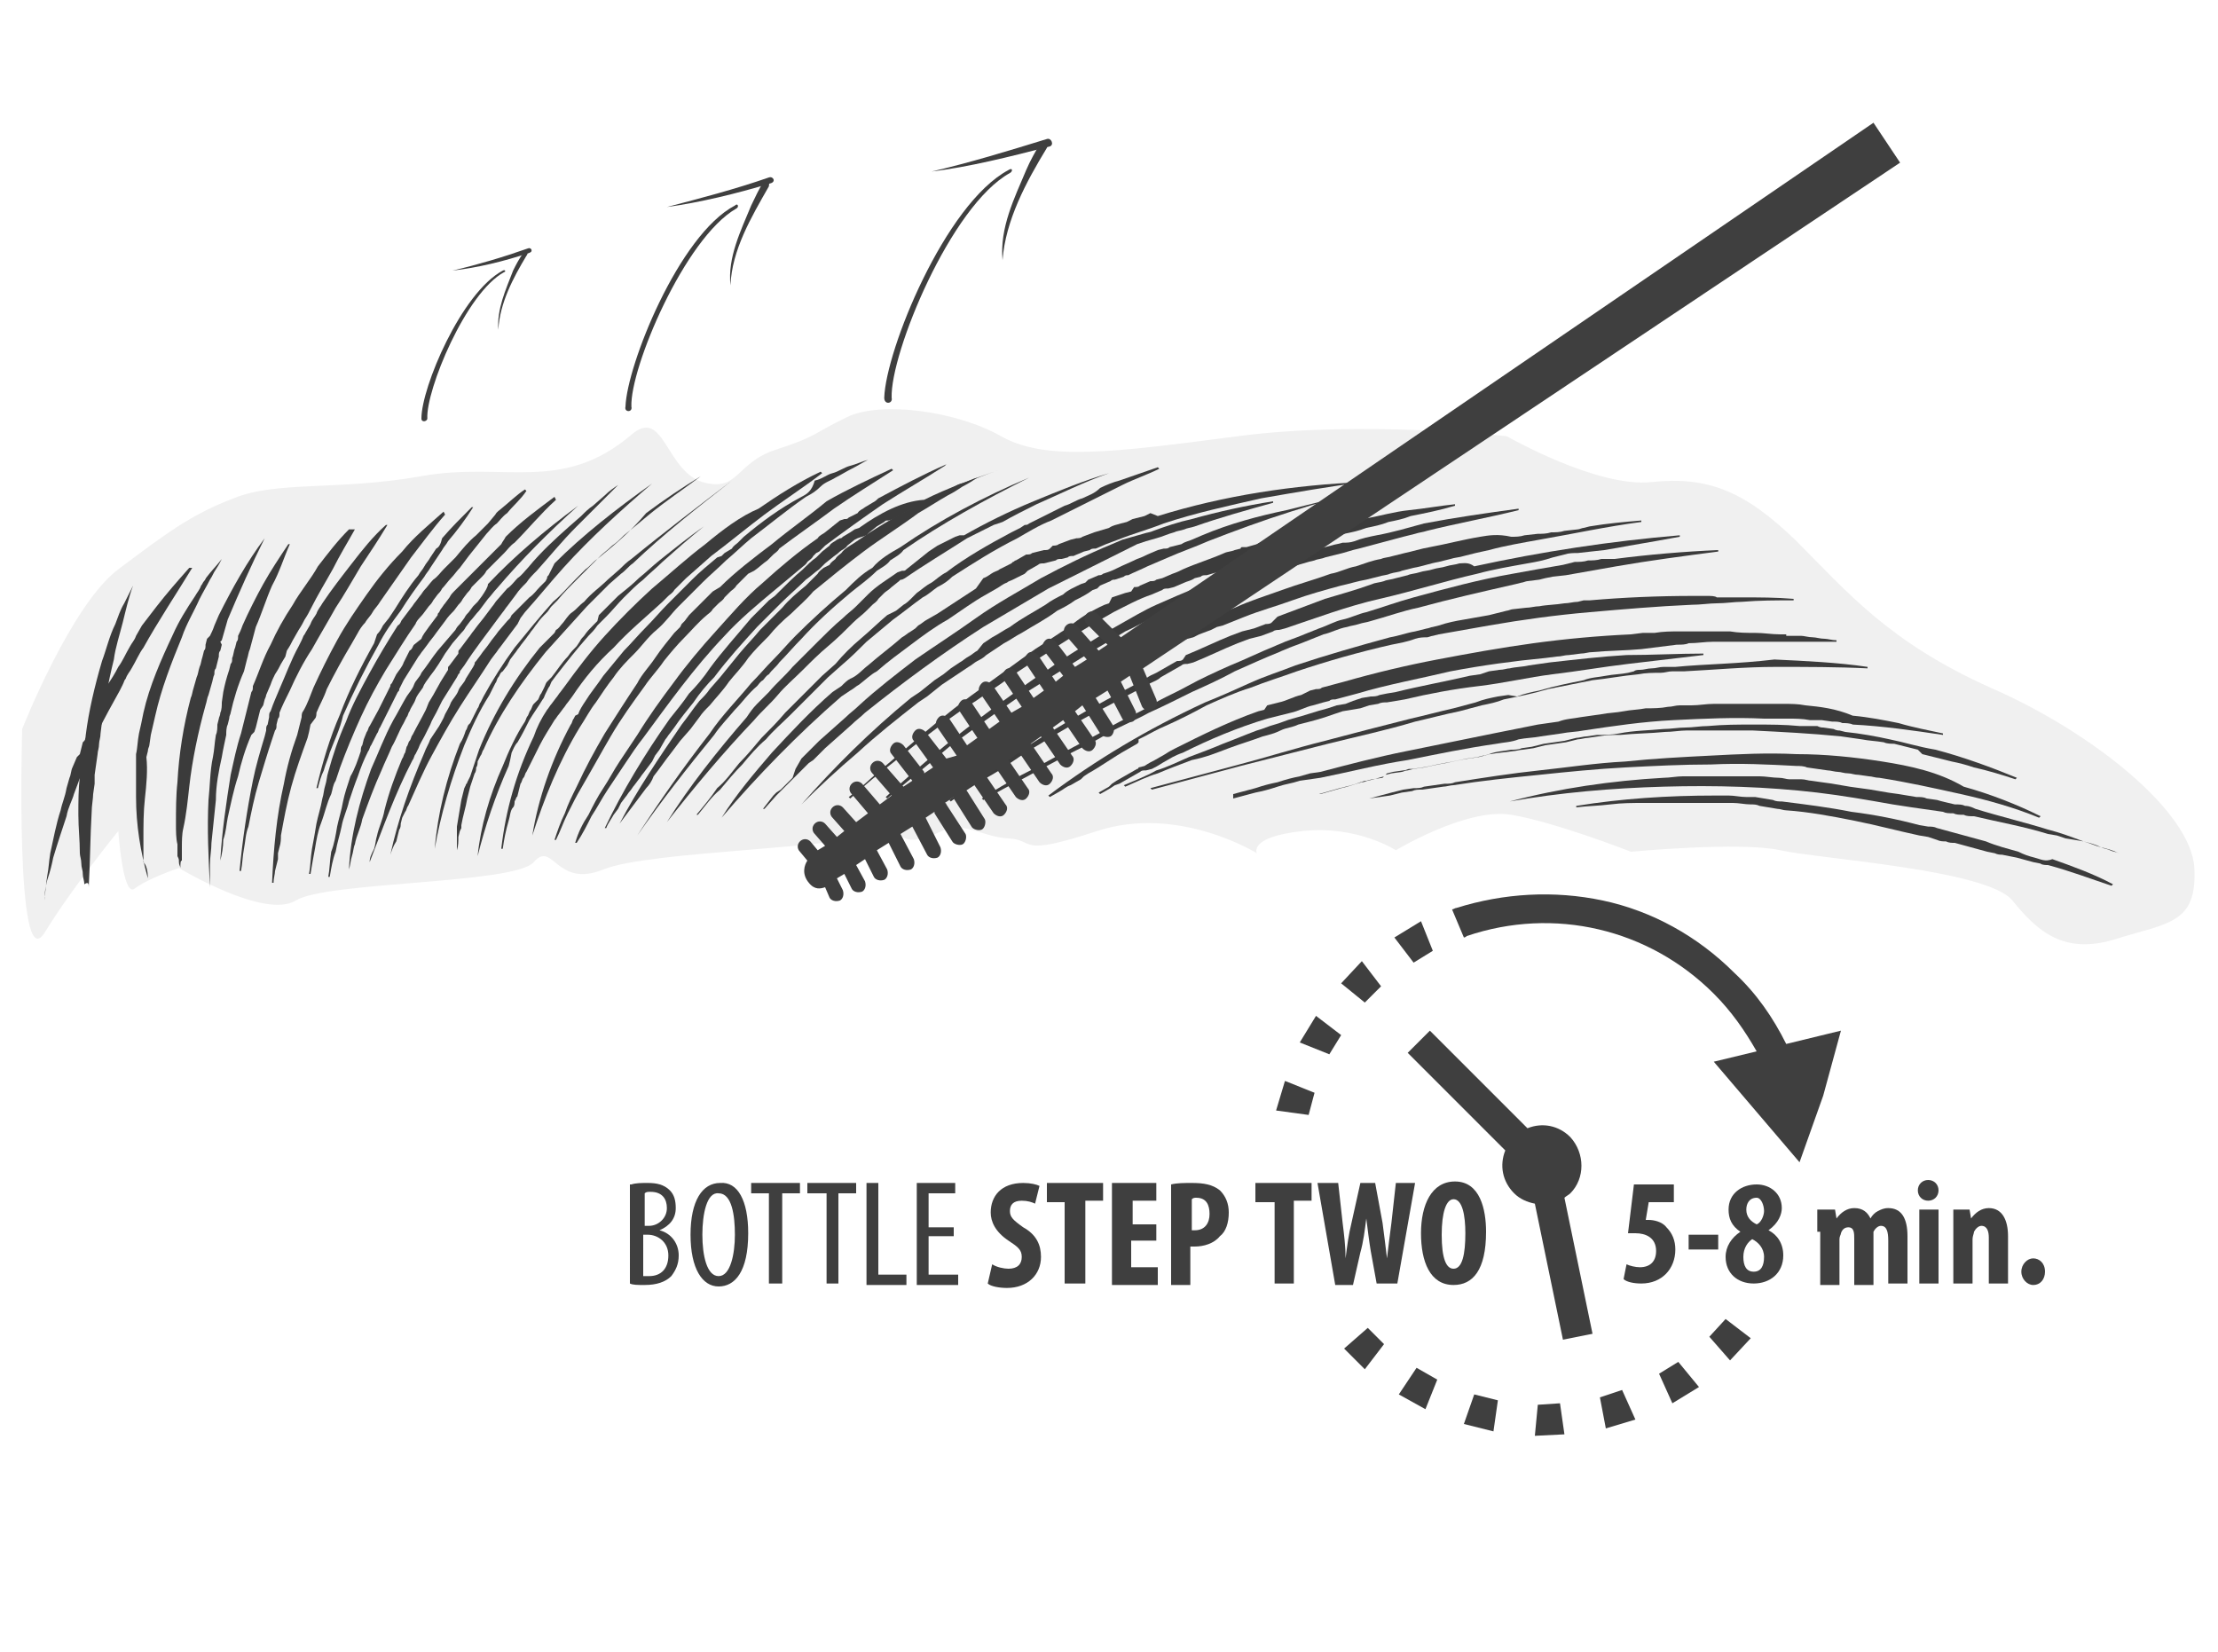 <?xml version="1.0" encoding="utf-8"?>
<!-- Generator: Adobe Illustrator 26.5.0, SVG Export Plug-In . SVG Version: 6.00 Build 0)  -->
<svg version="1.1" id="Warstwa_1" xmlns="http://www.w3.org/2000/svg" xmlns:xlink="http://www.w3.org/1999/xlink" x="0px" y="0px"
	 viewBox="0 0 150 111.7" style="enable-background:new 0 0 150 111.7;" xml:space="preserve">
<style type="text/css">
	.st0{fill-rule:evenodd;clip-rule:evenodd;fill:#3F3F3F;}
	.st1{fill:#3F3F3F;}
	.st2{opacity:0.1;}
	.st3{opacity:6.000000e-02;}
</style>
<g>
	<path class="st1" d="M42.7,80.1c0.3-0.1,0.7-0.1,1.1-0.1c0.6,0,1.1,0.1,1.5,0.5c0.3,0.3,0.4,0.7,0.4,1.2c0,0.7-0.4,1.2-1.1,1.5v0
		c0.8,0.2,1.3,0.9,1.3,1.7c0,0.6-0.2,1-0.5,1.4c-0.4,0.4-1,0.6-1.8,0.6c-0.5,0-0.8,0-1-0.1V80.1z M43.5,82.9h0.4
		c0.6,0,1.2-0.5,1.2-1.2c0-0.6-0.3-1.1-1.1-1.1c-0.2,0-0.3,0-0.4,0.1V82.9z M43.5,86.3c0.1,0,0.2,0,0.4,0c0.8,0,1.3-0.5,1.3-1.4
		c0-0.9-0.7-1.4-1.4-1.4h-0.3V86.3z"/>
	<path class="st1" d="M50.6,83.4c0,2.6-0.9,3.6-2,3.6c-1.1,0-1.9-1.2-1.9-3.5c0-2.3,0.8-3.5,2-3.5C49.9,79.9,50.6,81.2,50.6,83.4z
		 M47.5,83.5c0,1.4,0.3,2.8,1.1,2.8s1.1-1.5,1.1-2.8c0-1.3-0.2-2.8-1.1-2.8C47.8,80.6,47.5,82.1,47.5,83.5z"/>
	<path class="st1" d="M52,80.7h-1.2V80h3.3v0.7h-1.2v6.1H52V80.7z"/>
	<path class="st1" d="M55.8,80.7h-1.2V80h3.3v0.7h-1.2v6.1h-0.8V80.7z"/>
	<path class="st1" d="M58.6,80h0.8v6.2h1.9v0.7h-2.7V80z"/>
	<path class="st1" d="M64.5,83.6h-1.7v2.6h2v0.7H62V80h2.6v0.7h-1.8V83h1.7V83.6z"/>
	<path class="st1" d="M67.1,85.5c0.3,0.2,0.8,0.3,1.1,0.3c0.6,0,0.9-0.3,0.9-0.8c0-0.5-0.3-0.7-0.9-1.1C67.3,83.3,67,82.6,67,82
		c0-1.1,0.7-2,2.2-2c0.5,0,0.9,0.1,1.1,0.2L70,81.4c-0.2-0.1-0.5-0.2-0.9-0.2c-0.6,0-0.8,0.3-0.8,0.7c0,0.4,0.2,0.6,0.9,1.1
		c0.9,0.5,1.2,1.2,1.2,2c0,1.2-0.9,2.1-2.3,2.1c-0.5,0-1.1-0.1-1.3-0.3L67.1,85.5z"/>
	<path class="st1" d="M72,81.3h-1.2V80h3.8v1.2h-1.2v5.6H72V81.3z"/>
	<path class="st1" d="M78.1,83.9h-1.6v1.8h1.8v1.2h-3.1V80h3v1.2h-1.6v1.6h1.6V83.9z"/>
	<path class="st1" d="M79.2,80.1c0.4-0.1,0.9-0.1,1.4-0.1c0.8,0,1.4,0.1,1.9,0.5c0.4,0.4,0.6,0.9,0.6,1.5c0,0.7-0.2,1.3-0.6,1.6
		c-0.4,0.5-1.1,0.7-1.7,0.7c-0.1,0-0.2,0-0.3,0v2.6h-1.3V80.1z M80.6,83.2c0.1,0,0.1,0,0.2,0c0.7,0,1-0.5,1-1.1
		c0-0.6-0.2-1.1-0.9-1.1c-0.1,0-0.2,0-0.3,0.1V83.2z"/>
	<path class="st1" d="M86.1,81.3h-1.2V80h3.8v1.2h-1.2v5.6h-1.3V81.3z"/>
	<path class="st1" d="M90.3,86.9L89.1,80h1.4l0.3,2.7c0.1,0.8,0.2,1.6,0.2,2.4h0c0.1-0.8,0.2-1.6,0.4-2.4L92,80H93l0.5,2.7
		c0.1,0.8,0.2,1.5,0.3,2.4h0c0.1-0.9,0.2-1.6,0.3-2.4l0.3-2.7h1.3l-1.2,6.8h-1.4l-0.4-2.2c-0.1-0.6-0.2-1.4-0.3-2.2h0
		c-0.1,0.8-0.2,1.6-0.4,2.3l-0.5,2.2H90.3z"/>
	<path class="st1" d="M100.5,83.3c0,2.6-0.9,3.6-2.2,3.6c-1.6,0-2.2-1.6-2.2-3.5c0-1.9,0.7-3.5,2.3-3.5
		C100.1,79.9,100.5,81.8,100.5,83.3z M97.5,83.5c0,1.6,0.3,2.3,0.8,2.3c0.6,0,0.8-1,0.8-2.4c0-1.2-0.2-2.3-0.8-2.3
		C97.8,81.1,97.5,82,97.5,83.5z"/>
</g>
<g>
	<path class="st1" d="M3,60.7c0.1-0.5,0.1-0.9,0.2-1.5c0.1-0.5,0.1-0.9,0.2-1.5c0.2-0.9,0.4-2,0.7-2.9c0.1-0.5,0.3-0.9,0.4-1.5
		l0.2-0.7c0.1-0.2,0.1-0.5,0.2-0.7l0.3-0.7l0.1-0.1L5.4,51l0.1-0.4l0.1-0.4l0.1-0.1L5.8,50l0.3-0.7l0.1-0.1l0.1-0.1l0.1-0.4l0.1-0.4
		l0.1-0.1l0.1-0.1L7,47.2C7.1,47,7.1,47,7.1,46.8l0.1-0.4C7.5,46,7.8,45.5,8,45.1c0.3-0.4,0.5-0.9,0.8-1.4c0.1-0.2,0.3-0.4,0.4-0.7
		l0.4-0.7c0.3-0.4,0.7-0.9,1-1.3c0.7-0.9,1.4-1.7,2.2-2.6H13c-1.1,1.8-2.3,3.6-3.3,5.4c-0.3,0.4-0.5,0.9-0.8,1.4
		c-0.1,0.2-0.3,0.4-0.4,0.7c-0.1,0.1-0.1,0.2-0.2,0.4l-0.2,0.4c-0.5,0.9-1,1.8-1.5,2.8l-0.3,0.7l-0.1,0.1l-0.1,0.1l0,0.3L6,51.1
		L6,51.3l-0.1,0.2l-0.3,0.7c-0.1,0.2-0.2,0.4-0.3,0.7L5,53.7c-0.1,0.4-0.4,0.9-0.5,1.5C4.2,56.1,3.9,57,3.6,58
		c-0.1,0.5-0.2,0.9-0.4,1.5C3.1,59.9,3,60.4,3,60.9V60.7z"/>
	<path class="st1" d="M10,59.4c-0.5-1.8-0.8-3.6-0.8-5.5v-0.7v-0.7c0-0.1,0-0.2,0-0.4v-0.4c0-0.1,0-0.2,0-0.4L9.2,51
		c0.1-0.4,0.1-0.9,0.2-1.4c0.1-0.4,0.2-0.9,0.3-1.4c0.4-1.8,1.2-3.6,2-5.3c0.4-0.9,0.9-1.7,1.5-2.6c0.1-0.2,0.3-0.4,0.4-0.7
		c0.1-0.1,0.1-0.2,0.2-0.3s0.1-0.2,0.2-0.3c0.3-0.4,0.7-0.8,1-1.2c-0.1,0.2-0.2,0.4-0.4,0.7s-0.2,0.4-0.4,0.7
		c-0.2,0.4-0.5,0.9-0.7,1.3c-0.4,0.9-0.9,1.7-1.2,2.6c-0.7,1.7-1.4,3.5-1.8,5.3c-0.1,0.4-0.2,0.9-0.3,1.3l-0.1,0.7
		c0,0.1-0.1,0.2-0.1,0.4l-0.1,0.4C10,52.1,9.9,53.1,9.8,54c-0.1,0.9-0.1,1.8-0.1,2.8c0,0.1,0,0.2,0,0.4v0.4c0,0.2,0,0.4,0,0.7
		C9.9,58.5,10,58.9,10,59.4z"/>
	<path class="st1" d="M12.2,58.7c0-0.1-0.1-0.2-0.1-0.4s0-0.2-0.1-0.4l0-0.4v-0.4c-0.1-0.4-0.1-0.9-0.1-1.4c0-0.9,0-1.9,0.1-2.8
		c0.1-1.9,0.4-3.8,0.9-5.7c0.1-0.2,0.1-0.4,0.2-0.7l0.2-0.7c0.1-0.2,0.1-0.4,0.2-0.7c0.1-0.2,0.1-0.4,0.2-0.7l0.1-0.4
		c0.1-0.1,0.1-0.2,0.1-0.4l0.1-0.4l0.1-0.1l0.1-0.1c0.1-0.2,0.2-0.4,0.3-0.7l0.3-0.7c0.9-1.8,1.9-3.6,3.1-5.2
		c-0.9,1.8-1.7,3.6-2.5,5.5l-0.2,0.7l-0.2,0.7l-0.1,0.1L15,43.6L14.9,44c-0.1,0.1-0.1,0.2-0.1,0.4l-0.1,0.4l-0.1,0.4
		c-0.1,0.1-0.1,0.2-0.1,0.4c-0.1,0.2-0.1,0.4-0.2,0.7l-0.2,0.7c-0.1,0.2-0.1,0.4-0.2,0.7c-0.5,1.8-0.9,3.7-1.1,5.5
		c-0.1,0.9-0.2,1.9-0.4,2.8c-0.1,0.4-0.1,0.9-0.1,1.4v0.4v0.4C12.2,58.2,12.2,58.4,12.2,58.7z"/>
	<path class="st1" d="M14.2,60c-0.1-2-0.2-3.9-0.1-5.9c0.1-0.9,0.1-2,0.3-2.9c0.1-0.5,0.1-0.9,0.2-1.5c0.1-0.2,0.1-0.5,0.1-0.7
		l0.1-0.4c0-0.1,0.1-0.2,0.1-0.4c0.1-0.2,0.1-0.5,0.1-0.7l0.1-0.7c0.1-0.5,0.2-0.9,0.4-1.5l0.1-0.4c0.1-0.1,0.1-0.2,0.1-0.4
		c0.1-0.2,0.1-0.5,0.2-0.7l0.1-0.4c0.1-0.1,0.1-0.2,0.1-0.4c0.1-0.2,0.2-0.4,0.3-0.7c0.4-0.9,0.9-1.9,1.4-2.8
		c0.5-0.9,1.1-1.8,1.7-2.7h0.1c-0.4,0.9-0.7,1.9-1.2,2.8c-0.4,0.9-0.7,1.9-1.1,2.8l-0.4,1.5c-0.1,0.2-0.1,0.4-0.2,0.7l-0.1,0.4
		l-0.1,0.4c-0.4,0.9-0.7,1.9-0.9,2.8c0,0.1-0.1,0.2-0.1,0.4l-0.1,0.4c-0.1,0.2-0.1,0.5-0.1,0.7c-0.1,0.5-0.2,0.9-0.3,1.5
		c-0.2,0.9-0.4,1.9-0.4,2.9c-0.1,0.9-0.2,2-0.3,2.9c0,0.5-0.1,0.9-0.1,1.5c0,0.5,0,0.9,0,1.5L14.2,60z"/>
	<path class="st1" d="M14.9,58.2c0.1-1.9,0.4-3.9,0.7-5.8c0.2-0.9,0.4-1.9,0.7-2.8l0.1-0.4l0.1-0.4l0.1-0.4l0.1-0.4l0.1-0.4l0.1-0.4
		l0.1-0.4c0.1-0.1,0.1-0.2,0.1-0.4c0.4-0.9,0.7-1.9,1.2-2.8c0.4-0.9,0.9-1.8,1.5-2.7c0.5-0.9,1.2-1.7,1.7-2.6
		c0.7-0.9,1.3-1.7,2.1-2.5H24c-0.5,0.9-1,1.7-1.5,2.7c-0.5,0.9-1,1.7-1.5,2.7c-0.1,0.2-0.2,0.4-0.4,0.7c-0.1,0.2-0.2,0.4-0.4,0.7
		l-0.4,0.7c-0.1,0.2-0.2,0.4-0.4,0.7l-0.1,0.4L19,44.9c-0.1,0.2-0.2,0.4-0.4,0.7c-0.1,0.2-0.2,0.4-0.3,0.7l-0.3,0.7
		C18,47,18,47.1,17.9,47.3l-0.1,0.4L17.6,48l-0.1,0.4l-0.1,0.4l-0.1,0.4l-0.1,0.3L17,49.7c-0.4,0.9-0.7,1.9-0.9,2.8
		c-0.3,0.9-0.5,1.9-0.7,2.8c-0.1,0.5-0.1,0.9-0.3,1.5C15.1,57.3,15,57.8,14.9,58.2L14.9,58.2z"/>
	<path class="st1" d="M18.6,49.4c0.1-0.1,0.1-0.2,0.1-0.4l0.1-0.4c0.1-0.1,0.1-0.2,0.1-0.4c0.2-0.5,0.4-0.9,0.7-1.5
		c0.4-0.9,0.9-1.9,1.5-2.8c0.5-0.9,1.1-1.9,1.6-2.8c0.6-0.9,1.1-1.8,1.7-2.8c0.6-0.9,1.2-1.8,1.8-2.8h-0.1c-0.9,0.8-1.6,1.7-2.3,2.6
		c-0.7,0.9-1.4,1.8-2,2.7c-0.1,0.2-0.3,0.4-0.4,0.7c-0.1,0.2-0.3,0.4-0.4,0.7c-0.1,0.2-0.3,0.5-0.4,0.7c-0.1,0.1-0.1,0.2-0.2,0.4
		l-0.2,0.4c-0.5,0.9-0.9,2-1.3,2.9c-0.2,0.5-0.4,0.9-0.6,1.5c-0.1,0.1-0.1,0.2-0.1,0.4L18.1,49c-0.1,0.1-0.1,0.2-0.1,0.4l-0.1,0.4
		c-0.3,1-0.6,2-0.8,3c-0.4,2-0.7,4-0.9,6.1h0.1c0.1-0.5,0.1-1,0.2-1.5c0.1-0.5,0.1-1,0.3-1.5c0.2-1,0.4-2,0.7-3c0.3-1,0.6-2,0.9-2.9
		L18.6,49.4z"/>
	<path class="st1" d="M7.8,42.2c-0.4,0.8-0.6,1.7-0.9,2.5c-0.5,1.7-0.9,3.4-1.1,5c0,0.2-0.1,0.4-0.1,0.7c0,0.2-0.1,0.4-0.1,0.7
		l-0.1,0.7c0,0.2,0,0.4-0.1,0.7c-0.1,0.9-0.1,1.7-0.1,2.6s0.1,1.7,0.1,2.6c0,0.2,0.1,0.4,0.1,0.7s0.1,0.4,0.1,0.7s0.1,0.4,0.1,0.7
		C6,59.6,6,59.8,6,60c0.1-1.7,0.1-3.4,0.2-5.1c0-0.4,0.1-0.9,0.1-1.2L6.4,53v-0.3v-0.3l0.1-0.7l0.1-0.7c0-0.2,0.1-0.4,0.1-0.7
		c0-0.2,0.1-0.4,0.1-0.7c0.2-1.7,0.5-3.4,0.9-5c0.1-0.8,0.4-1.7,0.6-2.5c0.2-0.8,0.4-1.7,0.7-2.5c-0.2,0.4-0.4,0.8-0.6,1.2
		C8.1,41.3,8,41.7,7.8,42.2z"/>
	<path class="st1" d="M21.3,48.6c0.1-0.1,0.1-0.3,0.1-0.4c0.2-0.5,0.5-1,0.7-1.6c0.5-1,1.1-2.1,1.7-3.1l0.4-0.7
		c0.1-0.2,0.3-0.5,0.5-0.7c0.1-0.2,0.4-0.5,0.5-0.7c0.1-0.2,0.4-0.5,0.5-0.7c0.7-1,1.4-2,2.1-3c0.7-0.9,1.5-2,2.3-2.9l-0.1-0.2
		c-1,0.9-2,1.7-2.8,2.7c-0.9,0.9-1.7,1.9-2.4,2.9s-1.4,2-2,3.1s-1.1,2.1-1.6,3.2c-0.2,0.5-0.4,1.1-0.7,1.6c-0.1,0.1-0.1,0.3-0.1,0.4
		l-0.1,0.4l-0.1,0.4l-0.1,0.4c-0.4,1.1-0.7,2.2-0.9,3.3c-0.5,2.2-0.7,4.4-0.8,6.7h0.1c0-0.3,0.1-0.6,0.1-0.8l0.1-0.4l0.1-0.4v-0.2
		v-0.2l0.1-0.4c0.1-0.3,0.1-0.6,0.1-0.8c0.2-1.1,0.4-2.2,0.7-3.3c0.3-1.1,0.7-2.2,1.1-3.3l0.1-0.4L21,49L21.3,48.6z"/>
	<path class="st1" d="M29.5,37.1l-0.4,0.6c-0.1,0.2-0.3,0.4-0.4,0.6c-0.1,0.2-0.3,0.4-0.4,0.6c-0.6,0.7-1.1,1.5-1.6,2.3l-0.4,0.6
		l-0.4,0.5c-0.1,0.2-0.2,0.4-0.4,0.6l-0.1,0.3l-0.1,0.3c-0.9,1.6-1.7,3.2-2.3,4.8c-0.7,1.6-1.2,3.3-1.6,5h0.1
		c0.1-0.4,0.2-0.8,0.4-1.2c0.1-0.4,0.3-0.8,0.4-1.2c0.3-0.8,0.7-1.6,0.9-2.5c0.7-1.6,1.5-3.2,2.4-4.8c0.4-0.8,0.9-1.5,1.5-2.3
		c0.5-0.8,1-1.5,1.6-2.3c0.1-0.2,0.3-0.4,0.4-0.6l0.4-0.6l0.4-0.6c0.1-0.2,0.3-0.4,0.4-0.6c0.6-0.7,1.2-1.5,1.7-2.3h-0.1
		c-0.7,0.7-1.4,1.4-2,2.1C29.8,36.8,29.7,37,29.5,37.1z"/>
	<path class="st1" d="M22.4,53.7c0.1-0.3,0.1-0.6,0.3-0.9c0.1-0.3,0.2-0.6,0.3-0.9c0.4-1.1,0.9-2.3,1.4-3.4s1.1-2.2,1.7-3.2
		c0.7-1.1,1.3-2.1,2-3.1c0.1-0.3,0.4-0.5,0.6-0.8l0.3-0.4c0.1-0.1,0.2-0.2,0.3-0.4l0.3-0.4c0.1-0.1,0.2-0.2,0.3-0.4
		c0.2-0.2,0.4-0.5,0.6-0.7c0.2-0.2,0.4-0.5,0.6-0.7l0.3-0.4l0.3-0.4c0.4-0.5,0.8-1,1.2-1.5c0.2-0.2,0.4-0.5,0.7-0.7
		c0.2-0.2,0.4-0.5,0.7-0.7c0.4-0.5,0.9-0.9,1.3-1.5l-0.1-0.1c-0.6,0.4-1.1,0.9-1.6,1.3c-0.1,0.1-0.3,0.2-0.4,0.4L33,35.4
		c-0.1,0.1-0.2,0.2-0.4,0.4c-0.1,0.1-0.2,0.2-0.4,0.4c-0.5,0.4-0.9,0.9-1.4,1.5c-0.1,0.1-0.2,0.2-0.4,0.4l-0.4,0.4
		c-0.2,0.2-0.4,0.5-0.7,0.7c-0.2,0.2-0.4,0.5-0.6,0.7c-0.1,0.1-0.2,0.3-0.3,0.4l-0.3,0.4c-0.1,0.1-0.2,0.3-0.3,0.4l-0.3,0.4
		l-0.3,0.4c-0.1,0.1-0.1,0.3-0.3,0.4c-0.7,1.1-1.3,2.1-1.9,3.2c-0.6,1.1-1.2,2.2-1.6,3.3c-0.5,1.1-0.9,2.3-1.2,3.4
		c-0.1,0.3-0.1,0.6-0.2,0.9c-0.1,0.3-0.1,0.6-0.2,0.9c-0.1,0.6-0.3,1.2-0.4,1.7c-0.1,0.6-0.2,1.2-0.3,1.7c-0.1,0.6-0.1,1.2-0.2,1.7
		h0.1c0.1-0.6,0.2-1.2,0.3-1.7c0.1-0.6,0.2-1.2,0.4-1.7C22,54.9,22.1,54.3,22.4,53.7z"/>
	<path class="st1" d="M33.9,36.8l-0.4,0.4l-0.4,0.4c-0.1,0.1-0.2,0.2-0.4,0.4l-0.4,0.4c-0.1,0.1-0.2,0.2-0.4,0.4l-0.7,0.7
		c-0.1,0.1-0.2,0.2-0.4,0.4L30.7,40c-0.1,0.1-0.2,0.2-0.3,0.4l-0.3,0.4c-0.1,0.1-0.2,0.3-0.3,0.4l-0.1,0.2c-0.1,0.1-0.1,0.1-0.1,0.2
		l-0.6,0.8c-0.2,0.3-0.4,0.5-0.5,0.8L28,43.6c-0.1,0.1-0.1,0.3-0.3,0.4l-0.4,0.8c-0.1,0.3-0.3,0.5-0.5,0.8l-0.2,0.4l-0.1,0.2
		c-0.1,0.1-0.1,0.1-0.1,0.2l-0.4,0.8l-0.2,0.4l-0.2,0.4L25,49.1c-0.1,0.1-0.1,0.3-0.2,0.4L24.6,50l-0.1,0.4
		c-0.1,0.1-0.1,0.3-0.1,0.4c-0.2,0.6-0.4,1.2-0.7,1.7c-0.2,0.6-0.4,1.2-0.5,1.7c-0.1,0.6-0.3,1.2-0.4,1.7c-0.1,0.6-0.2,1.2-0.4,1.7
		c-0.1,0.6-0.1,1.2-0.2,1.7h0.1c0.1-0.6,0.2-1.2,0.4-1.7c0.1-0.6,0.3-1.2,0.4-1.7c0.1-0.6,0.4-1.2,0.5-1.7c0.2-0.6,0.4-1.2,0.6-1.7
		c0.2-0.6,0.4-1.1,0.7-1.7c0.1-0.1,0.1-0.3,0.2-0.4l0.2-0.4l0.2-0.4c0.1-0.1,0.1-0.3,0.2-0.4l0.4-0.8l0.2-0.4l0.2-0.4l0.4-0.8
		c0.1-0.1,0.1-0.1,0.1-0.2l0.1-0.2l0.2-0.4c0.3-0.5,0.7-1.1,1-1.6c0.1-0.1,0.2-0.3,0.3-0.4l0.3-0.4c0.2-0.3,0.4-0.5,0.6-0.8l0.6-0.8
		c0.2-0.3,0.4-0.5,0.6-0.7l0.3-0.4c0.1-0.1,0.2-0.2,0.3-0.4l0.3-0.4c0.1-0.1,0.2-0.2,0.3-0.4l0.7-0.7c0.1-0.1,0.2-0.2,0.3-0.4
		l0.4-0.4c0.1-0.1,0.2-0.2,0.4-0.4l0.4-0.4c0.2-0.2,0.4-0.5,0.7-0.7c0.9-0.9,1.8-2,2.8-2.9l-0.1-0.2c-1.2,0.9-2.3,1.7-3.3,2.7
		C34.1,36.5,34,36.6,33.9,36.8z"/>
	<path class="st1" d="M32.6,40.3l-0.3,0.4L32,41l-0.3,0.4c-0.1,0.1-0.2,0.2-0.3,0.4l-0.3,0.4c-0.1,0.1-0.2,0.2-0.3,0.4l-0.6,0.7
		l-0.6,0.7c-0.4,0.5-0.7,1-1.1,1.5c-0.1,0.3-0.4,0.5-0.5,0.8c-0.1,0.3-0.3,0.5-0.5,0.8c-0.3,0.5-0.6,1.1-0.9,1.6
		c-0.6,1.1-1,2.2-1.5,3.3c-0.8,2.2-1.4,4.5-1.5,6.8c0.1-0.3,0.1-0.6,0.2-0.9c0.1-0.3,0.1-0.6,0.2-0.8c0.1-0.6,0.4-1.1,0.5-1.7
		c0.4-1.1,0.8-2.2,1.3-3.3c0.2-0.5,0.5-1.1,0.7-1.6c0.3-0.5,0.5-1.1,0.8-1.6l0.2-0.4c0.1-0.1,0.1-0.3,0.2-0.4
		c0.1-0.3,0.3-0.5,0.4-0.8c0.1-0.3,0.3-0.5,0.5-0.8c0.1-0.3,0.3-0.5,0.5-0.8c0.4-0.5,0.7-1,1-1.5l0.5-0.7l0.6-0.7
		c0.1-0.1,0.2-0.2,0.3-0.4l0.3-0.4c0.2-0.2,0.4-0.5,0.6-0.7l0.3-0.4l0.3-0.4c0.2-0.2,0.4-0.5,0.6-0.7c1.7-2,3.5-3.8,5.5-5.6
		c-2.3,1.7-4.3,3.4-6.1,5.3C33,39.7,32.8,40,32.6,40.3z"/>
	<path class="st1" d="M35.7,38.4c-0.2,0.2-0.4,0.5-0.7,0.7c-0.2,0.2-0.4,0.5-0.7,0.7l-0.7,0.8c-0.1,0.1-0.2,0.3-0.3,0.4l-0.3,0.4
		l-0.3,0.4l-0.4,0.5l-0.3,0.4c-0.1,0.1-0.2,0.3-0.3,0.4l-0.6,0.8c-0.1,0.1-0.1,0.1-0.1,0.2L31,44.2l-0.3,0.4l-0.3,0.4
		c-0.1,0.1-0.1,0.1-0.1,0.2l0,0.1l-0.5,0.8l-0.5,0.9L29,47.5L28.8,48c-0.3,0.6-0.6,1.1-0.9,1.7c-0.1,0.1-0.1,0.3-0.2,0.4
		c-0.1,0.1-0.1,0.3-0.2,0.4l-0.1,0.4c-0.1,0.1-0.1,0.3-0.2,0.4c-0.5,1.2-0.9,2.3-1.2,3.5c-0.1,0.6-0.4,1.2-0.5,1.7
		c-0.1,0.3-0.1,0.6-0.2,0.9C25.1,57.8,25,58,25,58.3c0.9-2.3,1.7-4.6,2.9-6.9c0.1-0.1,0.1-0.3,0.2-0.4l0.2-0.4
		c0.1-0.3,0.3-0.6,0.4-0.8l0.2-0.4l0.1-0.2l0.1-0.2c0.1-0.3,0.3-0.6,0.4-0.8l0.2-0.4l0.2-0.4l0.5-0.8l0.5-0.8l0.1-0.2
		c0.1-0.1,0.1-0.1,0.1-0.2l0.3-0.4c0.7-1.1,1.5-2.1,2.3-3.2l0.3-0.4c0.1-0.1,0.2-0.3,0.3-0.4l0.6-0.8c0.2-0.3,0.4-0.5,0.7-0.8
		c0.2-0.3,0.4-0.5,0.7-0.8c0.9-1,1.7-2,2.7-3l0.7-0.7c0.2-0.2,0.5-0.5,0.7-0.7l0.7-0.7c0.2-0.2,0.5-0.5,0.7-0.7
		c-0.3,0.2-0.6,0.4-0.9,0.7l-0.8,0.7c-0.3,0.2-0.5,0.4-0.8,0.7l-0.8,0.7C37.6,36.4,36.6,37.3,35.7,38.4z"/>
	<path class="st1" d="M37.1,38.9c-0.1,0.1-0.1,0.1-0.1,0.2l-0.1,0.2l-0.4,0.4c-0.2,0.2-0.4,0.5-0.7,0.7l-0.4,0.4L35,41.2l-0.4,0.4
		l-0.1,0.2L34.3,42l-0.6,0.7c-0.2,0.3-0.4,0.5-0.6,0.8c-0.2,0.3-0.4,0.5-0.6,0.8l-0.3,0.4c-0.1,0.1-0.1,0.1-0.1,0.2L32,45.1
		l-0.5,0.8c-0.1,0.3-0.4,0.5-0.5,0.8c-0.1,0.3-0.4,0.6-0.5,0.8c-0.1,0.3-0.3,0.6-0.4,0.8c-0.1,0.3-0.3,0.6-0.4,0.8L29.1,50
		c-0.1,0.3-0.3,0.6-0.4,0.9c-1,2.3-1.8,4.6-2.3,6.9c0.1-0.3,0.2-0.6,0.4-0.9l0.1-0.4l0.1-0.4c0.1-0.1,0.1-0.3,0.1-0.4l0.1-0.4
		l0.2-0.4c0.1-0.1,0.1-0.3,0.2-0.4c0.5-1.1,1-2.3,1.6-3.4s1.2-2.2,1.9-3.3c0.7-1.1,1.4-2.1,2.1-3.2l0.3-0.4c0.1-0.1,0.2-0.3,0.3-0.4
		l0.6-0.8l0.6-0.8l0.1-0.2l0.1-0.2l0.3-0.4c0.9-1,1.7-2,2.6-3c1.8-2,3.9-3.9,6-5.7c-2.4,1.7-4.7,3.5-6.6,5.4L37.1,38.9z"/>
	<path class="st1" d="M40.4,37.8c-0.3,0.2-0.5,0.5-0.8,0.7c-0.2,0.2-0.5,0.5-0.7,0.7c-0.5,0.5-0.9,1-1.5,1.5c-0.9,1-1.7,2-2.6,3.1
		c-0.8,1.1-1.5,2.2-2.1,3.3l-0.2,0.4c-0.1,0.1-0.1,0.3-0.2,0.4l-0.2,0.4l-0.2,0.4l-0.1,0.2l-0.1,0.1c-0.1,0.1-0.1,0.3-0.2,0.4
		c-0.1,0.3-0.2,0.6-0.4,0.9c-0.9,2.3-1.5,4.7-1.7,7.1c0.4-2.3,1.1-4.7,2-7c0.5-1.2,1-2.3,1.7-3.4l0.1-0.2l0.1-0.2l0.2-0.4
		c0.1-0.1,0.1-0.3,0.2-0.4c0.1-0.1,0.1-0.3,0.3-0.4l0.3-0.4l0.1-0.2l0.1-0.2l0.3-0.4c0.1-0.1,0.2-0.3,0.3-0.4
		c0.2-0.3,0.4-0.5,0.6-0.8c0.1-0.1,0.2-0.3,0.3-0.4c0.1-0.1,0.2-0.3,0.3-0.4c0.2-0.3,0.4-0.5,0.7-0.8c0.1-0.1,0.2-0.3,0.3-0.4
		l0.4-0.4c0.4-0.5,0.9-1,1.4-1.5c0.5-0.5,0.9-0.9,1.5-1.5c0.2-0.2,0.5-0.4,0.8-0.7c0.3-0.2,0.5-0.4,0.8-0.7c0.5-0.4,1.1-0.9,1.7-1.4
		c1.1-0.9,2.3-1.7,3.5-2.6c-1.3,0.8-2.5,1.6-3.7,2.5C42.6,36,41.5,36.9,40.4,37.8z"/>
	<path class="st1" d="M42.7,37.8c-0.3,0.2-0.6,0.5-0.8,0.7l-0.8,0.7c-0.5,0.5-1.1,0.9-1.6,1.5c-0.3,0.2-0.5,0.5-0.8,0.7
		S38.2,42,38,42.2c-0.1,0.1-0.2,0.3-0.4,0.4l-0.1,0.2L37.3,43l-0.4,0.4l-0.4,0.4c-1.7,2.1-3.1,4.4-4.1,6.9c-0.2,0.6-0.4,1.2-0.6,1.8
		l-0.2,0.4c0,0.1-0.1,0.1-0.1,0.2l-0.1,0.2l-0.1,0.4l-0.1,0.4c-0.1,0.6-0.2,1.2-0.3,1.8v0.1v0.1v0.2v0.4c0,0.1,0,0.3,0,0.4
		s0,0.3,0,0.4c0.1-0.3,0.1-0.6,0.1-0.9l0.1-0.4l0.1-0.2v-0.1v-0.1c0.1-0.6,0.3-1.2,0.4-1.8l0.1-0.4l0.1-0.4c0.1-0.3,0.2-0.6,0.3-0.9
		c0.1-0.1,0.1-0.3,0.1-0.4c0.1-0.1,0.1-0.3,0.1-0.4l0.2-0.4c0.1-0.1,0.1-0.3,0.2-0.4c1-2.3,2.5-4.5,4.2-6.6c0.9-1,1.8-2,2.8-3.1
		c0.5-0.5,1-1,1.5-1.5l0.8-0.7c0.3-0.2,0.5-0.5,0.8-0.7c2.1-2,4.4-3.8,6.7-5.6C47.4,34.1,44.9,36,42.7,37.8z"/>
	<path class="st1" d="M34.6,50.9c0.1-0.2,0.2-0.5,0.4-0.7c0.3-0.5,0.5-0.9,0.8-1.5c0.3-0.5,0.6-0.9,0.9-1.4c0.1-0.1,0.1-0.2,0.2-0.4
		l0.2-0.4c0.1-0.1,0.1-0.2,0.2-0.4l0.3-0.4c0.7-0.9,1.4-1.8,2.2-2.7c0.2-0.2,0.4-0.4,0.6-0.7c0.1-0.1,0.2-0.2,0.3-0.3l0.3-0.3
		c0.4-0.4,0.8-0.9,1.2-1.3s0.9-0.9,1.3-1.2c0.4-0.4,0.9-0.8,1.3-1.2c0.9-0.8,1.8-1.6,2.8-2.4c-1,0.7-2,1.5-3,2.3
		c-0.5,0.4-0.9,0.8-1.4,1.2c-0.4,0.4-0.9,0.8-1.4,1.2c-0.2,0.2-0.4,0.4-0.7,0.7c-0.1,0.1-0.2,0.2-0.3,0.3c-0.1,0.1-0.2,0.2-0.3,0.3
		L40.4,42c-0.1,0.1-0.2,0.2-0.3,0.3c-0.2,0.2-0.4,0.4-0.6,0.7c-0.1,0.1-0.2,0.2-0.3,0.4L39,43.7c-0.2,0.2-0.4,0.4-0.6,0.7
		c-0.4,0.4-0.7,0.9-1.1,1.4L37,46.1c-0.1,0.1-0.1,0.2-0.2,0.4l-0.2,0.4c-0.1,0.1-0.1,0.2-0.2,0.4l-0.3,0.3c-0.1,0.1-0.1,0.2-0.2,0.4
		c-0.1,0.1-0.1,0.2-0.2,0.4c-0.1,0.1-0.1,0.2-0.2,0.4c-0.6,0.9-1.1,2-1.5,3c-0.9,2-1.5,4.1-1.7,6.1c0.5-2,1.2-4.1,2.1-6.1l0.1-0.4
		L34.6,50.9z"/>
	<path class="st1" d="M47.7,36.8c-1.2,0.9-2.4,2-3.6,3c-1.1,1-2.2,2.1-3.2,3.2c-1,1.1-1.9,2.3-2.7,3.4l-0.3,0.4
		c-0.1,0.1-0.2,0.3-0.3,0.4l-0.3,0.4c-0.1,0.1-0.2,0.3-0.3,0.4c-0.4,0.6-0.7,1.2-0.9,1.8c-1.2,2.5-1.9,5-2.2,7.6H34
		c0.1-0.7,0.2-1.2,0.4-1.9c0.1-0.3,0.1-0.7,0.3-0.9c0.1-0.1,0.1-0.3,0.1-0.4l0.1-0.2c0-0.1,0.1-0.1,0.1-0.2l0.1-0.4l0.1-0.4
		c0.1-0.1,0.1-0.3,0.2-0.4c0.1-0.1,0.1-0.3,0.2-0.4c0.3-0.6,0.6-1.2,0.9-1.8c0.3-0.6,0.7-1.2,1-1.7c0.1-0.1,0.2-0.3,0.3-0.4l0.3-0.4
		c0.1-0.1,0.2-0.3,0.3-0.4l0.3-0.4c0.8-1.2,1.7-2.3,2.8-3.3c1-1.1,2.1-2,3.3-3.1l0.4-0.4c0.1-0.1,0.3-0.2,0.4-0.4l0.4-0.4l0.4-0.4
		l1.7-1.5c1.2-0.9,2.4-1.9,3.6-2.8s2.6-1.8,3.9-2.8l-0.1-0.1c-1.5,0.7-2.9,1.6-4.2,2.5C50.1,34.9,48.9,35.8,47.7,36.8z"/>
	<path class="st1" d="M54.2,33.6c-1.5,0.8-2.7,1.7-3.9,2.7l-0.4,0.4c-0.1,0.1-0.3,0.2-0.4,0.4L49,37.4l-0.2,0.2l-0.3,0.1
		c-0.6,0.5-1.2,1-1.7,1.5c-0.3,0.3-0.5,0.5-0.8,0.8l-0.8,0.8c-0.5,0.5-1,1.1-1.5,1.6c-0.5,0.5-1,1.1-1.5,1.6
		c-0.5,0.6-0.9,1.1-1.4,1.7c-0.4,0.6-0.9,1.2-1.2,1.7c-0.2,0.3-0.4,0.6-0.5,0.9l-0.2,0.1l-0.1,0.2c-0.1,0.1-0.1,0.3-0.2,0.4
		c-1.3,2.4-2.2,5-2.6,7.5c0.8-2.5,1.8-5,3.2-7.3c0.4-0.6,0.7-1.2,1.1-1.7c0.4-0.6,0.8-1.2,1.2-1.7c0.4-0.6,0.9-1.1,1.4-1.6
		c0.5-0.5,0.9-1.1,1.5-1.6s1-1.1,1.5-1.6l0.8-0.8c0.3-0.3,0.5-0.5,0.8-0.8c0.5-0.5,1.1-1,1.6-1.5c0.6-0.5,1.1-1,1.7-1.5
		c1.2-0.9,2.4-1.9,3.7-2.8c0.4-0.2,0.7-0.4,1-0.7s0.7-0.4,1-0.6c0.4-0.2,0.7-0.4,1.1-0.6c0.4-0.2,0.7-0.4,1.1-0.6
		c-0.4,0.1-0.8,0.3-1.2,0.4c-0.4,0.1-0.8,0.4-1.2,0.5c-0.4,0.1-0.7,0.4-1.2,0.5C54.9,33.2,54.6,33.4,54.2,33.6z"/>
	<path class="st1" d="M52.2,36.8c-1.2,0.9-2.5,1.9-3.5,2.9L48.2,40c-0.1,0.1-0.3,0.3-0.4,0.4l-0.2,0.2l-0.2,0.2
		c-0.1,0.1-0.3,0.3-0.4,0.4l-0.4,0.4L46.3,42l-0.2,0.2L46,42.4l-0.4,0.4c-0.4,0.5-0.9,1.1-1.3,1.7c-0.4,0.6-0.9,1.1-1.2,1.7
		c-0.8,1.2-1.5,2.3-2.2,3.4c-0.7,1.2-1.3,2.3-1.9,3.6c-0.3,0.6-0.6,1.2-0.8,1.8c-0.3,0.6-0.5,1.2-0.7,1.8h0.1
		c0.3-0.6,0.5-1.2,0.8-1.8c0.3-0.6,0.6-1.2,0.9-1.7c0.7-1.2,1.3-2.3,2-3.5c0.7-1.2,1.5-2.3,2.3-3.4c0.4-0.6,0.9-1.1,1.3-1.7
		c0.4-0.5,0.9-1.1,1.4-1.6c0.5-0.5,0.9-1,1.5-1.5c0.1-0.1,0.3-0.2,0.4-0.4l0.2-0.2l0.2-0.2c0.1-0.1,0.3-0.2,0.4-0.4l0.4-0.4
		c0.1-0.1,0.3-0.2,0.4-0.4l0.4-0.4l0.4-0.4l0.2-0.1l0.2-0.1c0.3-0.2,0.6-0.5,0.9-0.7l0.4-0.4c0.1-0.1,0.3-0.2,0.4-0.4
		c1.2-0.9,2.5-1.8,3.7-2.7c1.3-0.9,2.6-1.7,4-2.6l-0.1-0.1c-1.5,0.7-3,1.4-4.4,2.2C54.7,34.9,53.4,35.8,52.2,36.8z"/>
	<path class="st1" d="M59,34l-0.5,0.3c-0.1,0.1-0.4,0.2-0.5,0.4L57.4,35c-0.1,0.1-0.1,0.1-0.3,0.1l-0.3,0.1l-0.5,0.4L55.8,36
		c-0.1,0.1-0.4,0.2-0.5,0.4c-1.3,0.9-2.6,2-3.7,3c-1.2,1-2.2,2.2-3.2,3.3c-1,1.1-2,2.3-2.8,3.4c-0.9,1.2-1.7,2.3-2.5,3.6
		c-0.4,0.6-0.8,1.2-1.2,1.8c-0.4,0.6-0.7,1.2-1.1,1.8c-0.4,0.6-0.7,1.2-1,1.8c-0.4,0.6-0.7,1.2-0.9,1.9h0.1c0.4-0.6,0.7-1.2,1-1.8
		c0.4-0.6,0.7-1.2,1.1-1.8c0.4-0.6,0.8-1.2,1.2-1.8c0.4-0.6,0.8-1.2,1.2-1.7c1.7-2.3,3.4-4.7,5.5-6.9c1-1.1,2.2-2.1,3.4-3.1
		c0.6-0.5,1.2-1,1.8-1.5c0.1-0.1,0.3-0.2,0.4-0.4c0.1-0.1,0.3-0.2,0.4-0.4l0.2-0.2l0.2-0.1l0.4-0.4c1.2-0.9,2.6-1.9,3.9-2.8
		c1.4-0.9,2.8-1.7,4.2-2.6L64,31.4c-1.6,0.7-3.1,1.5-4.6,2.3C59.3,33.8,59.2,33.9,59,34z"/>
	<path class="st1" d="M58.1,35.7l-0.3,0.1L57.5,36L57,36.3c-0.1,0.1-0.1,0.1-0.2,0.1l-0.2,0.1c-0.1,0.1-0.4,0.2-0.5,0.4l-0.5,0.4
		c-0.1,0.1-0.1,0.1-0.2,0.2l-0.2,0.2c-0.3,0.2-0.6,0.5-0.9,0.8c-0.6,0.5-1.2,1.1-1.7,1.6l-0.2,0.2L52,40.6l-0.4,0.4l-0.4,0.4
		c-0.1,0.1-0.1,0.1-0.2,0.2l-0.2,0.2c-1,1.2-2,2.3-2.8,3.4c-0.4,0.6-0.9,1.2-1.4,1.7c-0.4,0.6-0.9,1.2-1.3,1.7
		c-1.7,2.4-3.2,4.9-4.4,7.4h0.1c0.1-0.3,0.4-0.7,0.5-0.9l0.3-0.4l0.1-0.2l0.1-0.2l0.3-0.4c0.1-0.1,0.2-0.3,0.3-0.4
		c0.1-0.1,0.2-0.3,0.3-0.4l0.3-0.4c0.1-0.1,0.2-0.3,0.3-0.4l0.3-0.4l0.3-0.4l0.1-0.2l0.1-0.2l0.3-0.4L45,50c0.1-0.1,0.2-0.3,0.3-0.4
		l0.3-0.4c0.4-0.6,0.9-1.2,1.3-1.7c0.4-0.6,0.9-1.2,1.4-1.7c0.9-1.2,1.9-2.3,2.9-3.4l0.2-0.2c0.1-0.1,0.1-0.1,0.2-0.2l0.4-0.4
		l0.4-0.4l0.2-0.2l0.2-0.2c0.5-0.5,1.2-1.1,1.7-1.6c0.3-0.2,0.6-0.5,0.9-0.7l0.2-0.2c0.1-0.1,0.1-0.1,0.2-0.2l0.5-0.4
		c0.1-0.1,0.3-0.2,0.5-0.4c0.1-0.1,0.4-0.2,0.5-0.4l0.5-0.4l0.2-0.1l0.3-0.1l0.3-0.1l0.1-0.1l0.1-0.1l0.5-0.4l0.5-0.3
		c0.1-0.1,0.1-0.1,0.3-0.1l0.3-0.1c0.7-0.4,1.5-0.8,2.3-1.2c1.5-0.8,3.1-1.5,4.8-2.1l0,0c-1.7,0.6-3.4,1.2-5,2
		C61,33.9,59.5,34.7,58.1,35.7z"/>
	<path class="st1" d="M44.2,52.5c0.4-0.5,0.8-1.1,1.2-1.6l0.6-0.8l0.7-0.8l0.3-0.4l0.3-0.4c0.2-0.3,0.4-0.5,0.7-0.8
		c0.4-0.5,0.9-1,1.3-1.6c0.4-0.5,0.9-1,1.3-1.6c0.4-0.5,0.9-1,1.4-1.5c0.4-0.5,0.9-1,1.5-1.5c0.5-0.5,1-0.9,1.5-1.5
		c1.1-0.9,2.2-1.8,3.4-2.7c1.2-0.9,2.5-1.7,3.7-2.6c0.7-0.4,1.3-0.8,2-1.2c0.4-0.2,0.7-0.4,1-0.6c0.4-0.2,0.7-0.4,1-0.6
		c-0.4,0.1-0.7,0.3-1.1,0.4c-0.4,0.1-0.7,0.4-1.1,0.5c-0.7,0.4-1.5,0.7-2.1,1.1c-1.4,0.7-2.7,1.5-4,2.4c-0.3,0.2-0.7,0.4-0.9,0.7
		c-0.1,0.1-0.3,0.2-0.4,0.4c-0.1,0.1-0.3,0.2-0.4,0.4l-0.2,0.1l-0.2,0.1c-0.1,0.1-0.3,0.2-0.4,0.4l-0.4,0.4l-0.4,0.4
		c-0.6,0.5-1.1,0.9-1.6,1.5c-0.5,0.5-1,1-1.5,1.5c-0.4,0.5-0.9,1-1.4,1.6c-0.4,0.5-0.9,1.1-1.3,1.6l-0.7,0.8
		c-0.2,0.3-0.4,0.5-0.7,0.8c-0.4,0.5-0.8,1.1-1.2,1.6c-1.5,2.2-3,4.4-4.2,6.7l1.2-1.6l0.6-0.8C43.9,53.1,44.1,52.8,44.2,52.5z"/>
	<path class="st1" d="M59,38.4c-0.7,0.4-1.2,0.9-1.8,1.5c-1.2,1-2.3,2-3.4,3.1c-0.5,0.5-1,1.1-1.5,1.6c-0.5,0.5-1,1.1-1.5,1.6
		c-0.9,1.1-2,2.2-2.8,3.4c-1.8,2.3-3.4,4.6-4.9,6.9c1.6-2.3,3.4-4.6,5.2-6.8c0.4-0.6,0.9-1.1,1.4-1.7c0.5-0.5,0.9-1.1,1.5-1.6
		c0.1-0.1,0.2-0.3,0.4-0.4c0.1-0.1,0.2-0.3,0.4-0.4c0.2-0.3,0.5-0.5,0.7-0.8c0.5-0.5,1-1.1,1.5-1.6c1-1.1,2.1-2.1,3.3-3.1
		c0.6-0.5,1.2-0.9,1.8-1.5c0.3-0.2,0.7-0.4,0.9-0.7c0.3-0.2,0.7-0.4,0.9-0.7c2.6-1.8,5.5-3.4,8.5-4.9c-3.1,1.3-6.1,2.9-8.7,4.7
		C60.2,37.4,59.5,37.8,59,38.4z"/>
	<path class="st1" d="M64.9,36.2l-0.3,0.1c-0.2,0.1-0.4,0.2-0.6,0.3c-0.2,0.1-0.4,0.2-0.6,0.3l-0.6,0.4l-0.5,0.4l-0.5,0.4l-0.5,0.4
		c-0.1,0.1-0.1,0.1-0.3,0.1l-0.3,0.1c-0.7,0.5-1.4,0.9-2,1.5l-0.2,0.2l-0.1,0.1l-0.1,0.1l-0.4,0.4c-0.3,0.3-0.6,0.5-0.9,0.8
		c-0.6,0.5-1.2,1.1-1.7,1.6c-0.6,0.6-1.1,1.1-1.7,1.7c-0.5,0.6-1.1,1.1-1.6,1.7c-0.1,0.1-0.3,0.3-0.4,0.4c-0.1,0.1-0.3,0.3-0.4,0.4
		c-0.3,0.3-0.5,0.6-0.7,0.9c-2,2.3-3.9,4.7-5.4,7.1c1.8-2.3,3.8-4.7,5.9-6.9c0.5-0.6,1.1-1.1,1.6-1.7c0.5-0.6,1.1-1.1,1.7-1.7
		c0.6-0.6,1.1-1.1,1.7-1.6c0.6-0.5,1.2-1.1,1.7-1.6c0.3-0.3,0.6-0.5,0.9-0.8l0.4-0.4c0.1-0.1,0.3-0.2,0.4-0.4l0.2-0.2l0.2-0.2
		c0.1-0.1,0.3-0.2,0.5-0.4l0.5-0.4c0.1-0.1,0.1-0.1,0.2-0.1l0.2-0.1c1.3-0.9,2.8-1.8,4.2-2.7c0.2-0.1,0.4-0.2,0.6-0.3l0.6-0.3
		c0.2-0.1,0.4-0.2,0.6-0.3l0.3-0.1l0.3-0.1c0.7-0.4,1.5-0.8,2.3-1.2c1.6-0.7,3.2-1.5,4.9-2.1c-1.7,0.5-3.4,1.2-5.1,1.9
		c-1.7,0.7-3.3,1.5-4.7,2.3L64.9,36.2z"/>
	<path class="st1" d="M73.2,33.7c-0.4,0.1-0.8,0.4-1.2,0.5c-0.4,0.2-0.8,0.4-1.2,0.6c-0.2,0.1-0.4,0.2-0.6,0.3l-0.6,0.3
		c-0.1,0.1-0.2,0.1-0.3,0.1L69,35.7c-0.2,0.1-0.4,0.2-0.6,0.3c-1.5,0.8-3.1,1.7-4.4,2.7c-0.4,0.2-0.7,0.5-1,0.7
		c-0.4,0.2-0.7,0.5-1,0.7l-0.2,0.2l-0.2,0.2c-0.1,0.1-0.3,0.3-0.5,0.4l-0.5,0.4L60,41.6c-0.6,0.5-1.2,1.1-1.8,1.6
		c-0.6,0.5-1.2,1.1-1.7,1.7l-0.9,0.8l-0.4,0.4l-0.4,0.4c-0.6,0.6-1.1,1.1-1.7,1.7c-0.5,0.6-1.1,1.2-1.6,1.7c-0.5,0.6-1,1.2-1.5,1.7
		c-0.5,0.6-0.9,1.2-1.5,1.7c-0.4,0.6-0.9,1.2-1.4,1.8h0.1c0.5-0.6,0.9-1.2,1.5-1.7c0.5-0.6,1-1.2,1.5-1.7c0.5-0.6,1-1.2,1.6-1.7
		c0.5-0.6,1.1-1.1,1.7-1.7c0.6-0.6,1.1-1.1,1.7-1.7l0.4-0.4l0.4-0.4l0.9-0.8c0.6-0.5,1.2-1.1,1.7-1.6c0.6-0.5,1.2-1,1.8-1.5
		c0.7-0.5,1.3-1,2-1.5c0.4-0.2,0.7-0.5,1-0.7c0.4-0.2,0.7-0.4,1-0.7c1.4-0.9,2.8-1.8,4.4-2.6c0.7-0.4,1.5-0.9,2.3-1.2
		c0.4-0.2,0.8-0.4,1.2-0.6l0.6-0.3c0.2-0.1,0.4-0.2,0.6-0.3c0.2-0.1,0.4-0.2,0.6-0.3l0.6-0.3c0.4-0.2,0.8-0.4,1.2-0.6
		c0.8-0.4,1.7-0.7,2.5-1.1l-0.1-0.1c-0.9,0.3-1.7,0.6-2.6,0.9c-0.4,0.1-0.9,0.3-1.3,0.5C74,33.4,73.6,33.5,73.2,33.7z"/>
	<path class="st1" d="M77.8,34.7l-0.2,0.1l-0.2,0.1l-0.8,0.2l-0.2,0.1l-0.2,0.1l-0.4,0.1c-0.3,0.1-0.5,0.1-0.8,0.3L74,36l-0.8,0.3
		c-0.1,0.1-0.3,0.1-0.4,0.1l-0.4,0.1c-0.3,0.1-0.5,0.2-0.8,0.3c-0.1,0.1-0.3,0.1-0.4,0.1L71,37.1c-0.1,0.1-0.2,0.1-0.4,0.1l-0.4,0.1
		l-0.4,0.1c-0.1,0.1-0.2,0.1-0.4,0.1l-0.7,0.4c-0.1,0-0.1,0.1-0.2,0.1l-0.1,0.1l-0.4,0.2l-0.4,0.2c-0.1,0.1-0.2,0.1-0.4,0.2
		c-0.2,0.1-0.4,0.3-0.7,0.4L66,39.8c-0.9,0.6-1.7,1.1-2.6,1.7l-0.7,0.4c-0.2,0.1-0.4,0.3-0.6,0.4l-0.1,0.1l-0.1,0.1l-0.3,0.2
		c-0.2,0.1-0.4,0.3-0.6,0.4c-0.8,0.7-1.5,1.2-2.3,1.9c-0.4,0.3-0.7,0.7-1.2,0.9c-0.2,0.1-0.4,0.3-0.6,0.5l-0.3,0.2l-0.3,0.2
		c-1.5,1.3-2.8,2.7-4.1,4.1c-1.2,1.4-2.4,2.8-3.4,4.4c2.4-2.8,5.1-5.6,8.1-8.2l0.3-0.2l0.3-0.2c0.2-0.1,0.4-0.3,0.6-0.4
		c0.4-0.3,0.8-0.7,1.2-0.9c0.8-0.7,1.5-1.2,2.3-1.8c0.8-0.6,1.6-1.2,2.5-1.7c0.9-0.6,1.7-1.2,2.6-1.7l0.7-0.4
		c0.2-0.1,0.4-0.3,0.7-0.4c0.1-0.1,0.2-0.1,0.4-0.2l0.4-0.2l0.4-0.2l0.1-0.1l0.1-0.1l0.7-0.4c0.1-0.1,0.2-0.1,0.4-0.1l0.4-0.1
		l0.4-0.1c0.1-0.1,0.2-0.1,0.4-0.1l0.4-0.1c0.1-0.1,0.2-0.1,0.4-0.1c0.2-0.1,0.5-0.2,0.7-0.3l0.4-0.1c0.1-0.1,0.2-0.1,0.4-0.1
		l0.7-0.3l0.8-0.3c1-0.4,2.1-0.7,3.1-1.1c2.1-0.7,4.4-1.2,6.6-1.7c2.3-0.4,4.6-0.8,6.9-1.1c-4.7,0.2-9.4,0.9-13.9,2.3L77.8,34.7z"/>
	<path class="st1" d="M55,51.4l0.4-0.4l0.2-0.2c0.1-0.1,0.1-0.1,0.2-0.2l0.9-0.8l0.9-0.8c0.3-0.3,0.6-0.5,0.9-0.8c2.5-2,5.2-4,8-5.8
		c1.5-0.9,2.9-1.7,4.4-2.6c0.4-0.2,0.8-0.4,1.2-0.6s0.8-0.4,1.2-0.6l0.6-0.3c0.2-0.1,0.4-0.2,0.6-0.3c0.2-0.1,0.4-0.2,0.6-0.3
		c0.2-0.1,0.4-0.2,0.6-0.3l0.6-0.3l0.6-0.3l0.6-0.2l0.7-0.2c0.4-0.1,0.8-0.3,1.2-0.4c0.2-0.1,0.4-0.1,0.7-0.2
		c0.2-0.1,0.4-0.1,0.7-0.2c1.7-0.6,3.5-1.1,5.3-1.6v-0.1c-1.9,0.3-3.7,0.7-5.5,1.2c-0.9,0.2-1.8,0.5-2.6,0.8
		c-0.2,0.1-0.4,0.1-0.7,0.2l-0.7,0.2l-0.7,0.2l-0.7,0.3c-1.7,0.7-3.3,1.5-4.8,2.3c-1.5,0.9-3,1.7-4.4,2.7s-2.8,1.9-4.1,2.8
		c-1.3,1-2.6,2-3.8,3.1c-0.3,0.3-0.6,0.5-0.9,0.8l-0.9,0.8l-0.9,0.8c-0.1,0.1-0.1,0.1-0.2,0.2l-0.2,0.2l-0.4,0.4l-0.2,0.2
		c-0.1,0.1-0.1,0.1-0.2,0.2L53.8,52l-0.2,0.6L53.2,53l-0.4,0.4l-0.3,0.2l-0.2,0.2l-0.7,0.9h0.1l0.8-0.9l0.2-0.2l0.2-0.2l0.4-0.4
		l0.4-0.4l0.4-0.4l0.4-0.4c0.1-0.1,0.1-0.1,0.2-0.2L55,51.4z"/>
	<path class="st1" d="M81.3,36.2l-0.7,0.3c-0.2,0.1-0.4,0.1-0.7,0.3L79.1,37c-0.1,0.1-0.2,0.1-0.4,0.1l-0.4,0.1l-0.7,0.3
		c-0.2,0.1-0.4,0.2-0.7,0.3c-0.4,0.2-0.9,0.4-1.3,0.6c-0.2,0.1-0.4,0.2-0.7,0.3l-0.3,0.1c-0.1,0.1-0.2,0.1-0.3,0.1l-0.7,0.3
		l-0.1,0.1l-0.1,0.1l-0.3,0.1c-0.4,0.2-0.9,0.4-1.2,0.7c-0.4,0.2-0.8,0.4-1.2,0.7c-0.8,0.5-1.6,0.9-2.4,1.5
		c-0.4,0.2-0.8,0.5-1.2,0.7l-0.6,0.4L66.1,44c-0.2,0.1-0.4,0.3-0.6,0.4c-0.2,0.1-0.4,0.3-0.6,0.4l-0.6,0.4l-0.5,0.4l-0.3,0.2
		l-0.3,0.2l-0.5,0.4l-0.5,0.4L61.9,47l-0.3,0.2c-2.8,2.3-5.2,4.7-7.4,7.2c1.2-1.2,2.5-2.4,3.8-3.5c1.3-1.2,2.7-2.3,4.1-3.4l0.3-0.2
		l0.3-0.2l0.5-0.4l0.5-0.4l0.3-0.2l0.3-0.2l0.6-0.4l0.6-0.4c0.2-0.1,0.4-0.3,0.6-0.4c0.2-0.1,0.4-0.2,0.6-0.4l0.6-0.4l0.6-0.4
		c0.4-0.2,0.8-0.5,1.2-0.7c0.8-0.5,1.6-0.9,2.4-1.5c0.4-0.2,0.8-0.4,1.2-0.7c0.4-0.2,0.8-0.4,1.2-0.7l0.3-0.1l0.1-0.1l0.1-0.1
		l0.7-0.3c0.1-0.1,0.2-0.1,0.3-0.1l0.3-0.1l0.3-0.1c0.1-0.1,0.2-0.1,0.3-0.1c0.4-0.2,0.9-0.4,1.3-0.6l0.7-0.3l0.7-0.3
		c0.9-0.4,1.8-0.7,2.7-1.1c1.8-0.7,3.7-1.4,5.6-2c1.9-0.6,3.9-1.2,5.8-1.6C91,33.5,89,34,87,34.5C85.1,34.9,83.2,35.4,81.3,36.2z"/>
	<path class="st1" d="M88.7,35.7l-0.4,0.1L88,35.9c-0.2,0.1-0.5,0.1-0.7,0.2c-0.5,0.1-1,0.3-1.5,0.4l-0.4,0.1l-0.2,0.1L85,36.8
		L84.3,37L84,37c-0.1,0-0.1,0.1-0.1,0.1l-0.4,0.1c-0.2,0.1-0.5,0.1-0.7,0.2c-0.9,0.4-1.9,0.7-2.8,1.1c-0.2,0.1-0.4,0.2-0.7,0.3
		l-0.7,0.3l-0.4,0.1c-0.1,0.1-0.2,0.1-0.4,0.1l-0.7,0.3c-0.1,0.1-0.2,0.1-0.4,0.1L76.5,40l-0.4,0.1l-0.3,0.1l-0.3,0.1l-0.3,0.1
		L75,40.8l-0.3,0.1c-0.9,0.4-1.7,0.9-2.4,1.5c-0.8,0.5-1.5,1-2.3,1.5c-0.7,0.5-1.5,1.1-2.2,1.6c-0.7,0.5-1.5,1.1-2.2,1.6
		c-1.5,1.1-2.8,2.2-4.2,3.4c-0.7,0.6-1.4,1.2-2,1.7c-0.7,0.6-1.3,1.2-2,1.7l0.1,0.1c0.7-0.6,1.3-1.2,2-1.7c0.7-0.6,1.4-1.1,2.1-1.7
		c1.4-1.1,2.8-2.2,4.4-3.2c0.7-0.5,1.5-1,2.3-1.6c0.7-0.5,1.5-1,2.3-1.5c1.5-1,3.1-2,4.7-2.9c0.8-0.4,1.7-0.9,2.6-1.2l0.7-0.3
		c0.1-0.1,0.2-0.1,0.4-0.1l0.4-0.1l0.7-0.3c0.2-0.1,0.4-0.1,0.7-0.3l0.4-0.1c0.1-0.1,0.2-0.1,0.4-0.1l0.7-0.2l0.4-0.1l0.4-0.1
		c0.2-0.1,0.4-0.1,0.7-0.2c0.9-0.3,1.9-0.7,2.8-0.9c0.9-0.3,2-0.6,2.9-0.9c0.2-0.1,0.5-0.1,0.7-0.2l0.7-0.2c0.5-0.1,1-0.2,1.5-0.4
		c0.5-0.1,1-0.2,1.5-0.4c0.5-0.1,1-0.2,1.5-0.4c1-0.2,2-0.4,3-0.7v-0.1c-1,0.1-2.1,0.3-3.1,0.4c-1,0.1-2,0.4-3.1,0.6
		C90.7,35.2,89.6,35.4,88.7,35.7z"/>
	<path class="st1" d="M93.1,36.2c-0.5,0.1-1,0.2-1.5,0.4c-0.3,0.1-0.5,0.1-0.8,0.1c-0.3,0.1-0.5,0.1-0.8,0.2c-2,0.5-4.2,1.1-6.1,1.7
		c-2,0.7-3.9,1.5-5.7,2.3c-0.9,0.4-1.7,0.9-2.6,1.4c-0.9,0.5-1.7,1-2.5,1.5c-0.8,0.5-1.6,1-2.4,1.6c-0.8,0.5-1.6,1.1-2.3,1.6
		c-3.1,2.2-5.9,4.5-8.5,6.9l0.1,0.1c1.4-1.2,2.8-2.3,4.2-3.5c1.5-1.1,3-2.2,4.6-3.3c0.8-0.5,1.6-1,2.4-1.5c0.8-0.5,1.6-1,2.4-1.5
		c0.8-0.5,1.7-1,2.5-1.5c0.9-0.4,1.7-0.9,2.6-1.3c0.9-0.4,1.8-0.8,2.8-1.2c0.9-0.4,1.9-0.7,2.9-1c0.9-0.3,2-0.6,3-0.9
		c0.5-0.1,1-0.3,1.5-0.4c0.2-0.1,0.5-0.1,0.7-0.2l0.4-0.1l0.4-0.1c0.5-0.1,1-0.3,1.5-0.4l1.5-0.4l1.5-0.4l0.8-0.2
		c0.3-0.1,0.5-0.1,0.8-0.2c2-0.5,4.2-0.9,6.2-1.4v-0.1c-2.2,0.3-4.3,0.6-6.4,1C95.2,35.7,94.2,36,93.1,36.2z"/>
	<path class="st1" d="M100.1,36.3c-1.2,0.2-2.3,0.5-3.4,0.7c-0.6,0.1-1.2,0.3-1.7,0.4l-0.4,0.1l-0.4,0.1c-0.3,0.1-0.6,0.1-0.8,0.2
		c-0.6,0.1-1.1,0.3-1.7,0.5c-0.6,0.1-1.1,0.4-1.7,0.5c-1.1,0.4-2.2,0.7-3.3,1.1c-1.1,0.4-2.1,0.7-3.2,1.2c-0.5,0.2-1,0.4-1.5,0.6
		l-0.4,0.1L81.4,42l-0.2,0.1l-0.8,0.3l-0.2,0.1L80,42.5l-0.4,0.1l-0.4,0.1C79.1,42.9,79,43,78.9,43l-0.7,0.4
		c-0.1,0.1-0.2,0.1-0.4,0.1l-0.4,0.1c-2,0.9-3.9,2-5.7,3.1c-3.6,2.2-6.9,4.6-9.8,7.2l0.1,0.1c0.7-0.7,1.5-1.2,2.3-1.9
		c0.8-0.6,1.6-1.2,2.5-1.8c0.9-0.6,1.7-1.2,2.6-1.7c0.1-0.1,0.2-0.1,0.4-0.2l0.4-0.2c0.2-0.1,0.4-0.3,0.7-0.4l0.7-0.4l0.7-0.4
		c1.8-1.1,3.7-2,5.7-3l0.4-0.1c0.1-0.1,0.2-0.1,0.4-0.1l0.7-0.4c0.1-0.1,0.2-0.1,0.4-0.1l0.4-0.1l0.4-0.1l0.2-0.1l0.2-0.1l0.8-0.3
		l0.2-0.1l0.2-0.1l0.4-0.1c0.5-0.2,1-0.4,1.5-0.6c1-0.4,2.1-0.7,3.2-1.1c1.1-0.4,2.2-0.7,3.3-1c0.5-0.1,1.1-0.3,1.7-0.4l0.8-0.2
		c0.3-0.1,0.6-0.1,0.8-0.2c0.3-0.1,0.6-0.1,0.8-0.2l0.4-0.1l0.4-0.1c0.6-0.1,1.1-0.3,1.7-0.4l0.8-0.2c0.3-0.1,0.6-0.1,0.9-0.2
		l0.4-0.1l0.4-0.1l0.9-0.2c1.1-0.3,2.3-0.5,3.4-0.7c2.3-0.4,4.6-0.9,6.9-1.2v-0.1c-1.2,0.1-2.3,0.2-3.5,0.4l-0.4,0.1
		c-0.1,0-0.3,0.1-0.4,0.1l-0.9,0.1c-0.3,0.1-0.6,0.1-0.9,0.1c-0.3,0.1-0.6,0.1-0.9,0.1l-0.9,0.1c-0.3,0.1-0.6,0.1-0.9,0.1
		C101.3,36.1,100.7,36.2,100.1,36.3z"/>
	<path class="st1" d="M98.7,38.1c-0.3,0.1-0.6,0.1-0.9,0.2c-0.3,0.1-0.6,0.1-0.9,0.2c-0.3,0.1-0.6,0.1-0.9,0.2
		c-0.3,0.1-0.6,0.1-0.8,0.2l-0.4,0.1l-0.4,0.1c-0.3,0.1-0.6,0.1-0.8,0.2c-0.3,0.1-0.6,0.1-0.8,0.2c-1.1,0.4-2.2,0.7-3.2,1
		c-0.5,0.2-1.1,0.4-1.6,0.6l-0.8,0.3c-0.3,0.1-0.5,0.2-0.8,0.3L86,42.1c-0.1,0.1-0.3,0.1-0.4,0.1l-0.8,0.3l-0.4,0.1l-0.4,0.1
		l-0.8,0.3c-1,0.4-2,0.9-3,1.3L80,44.6c-0.1,0.1-0.2,0.1-0.4,0.1l-0.7,0.4l-0.7,0.4c-0.2,0.1-0.5,0.2-0.7,0.4
		c-0.9,0.5-1.9,1-2.8,1.5c-3.7,2-7.3,4.3-10.5,6.7l0.1,0.1c0.8-0.6,1.7-1.2,2.6-1.7s1.7-1.1,2.6-1.7c0.9-0.5,1.8-1.1,2.7-1.6
		c0.9-0.5,1.8-1,2.8-1.5c0.9-0.5,1.9-1,2.8-1.5c0.2-0.1,0.5-0.2,0.7-0.4l0.7-0.4l0.7-0.4c0.1-0.1,0.2-0.1,0.4-0.1l0.4-0.1
		c1-0.4,2-0.9,3-1.3l0.8-0.3l0.4-0.1l0.4-0.1l0.8-0.3c0.1-0.1,0.3-0.1,0.4-0.1l0.4-0.1c2.1-0.7,4.2-1.5,6.4-2s4.4-1.2,6.6-1.7
		c1.1-0.3,2.3-0.5,3.4-0.7c0.6-0.1,1.1-0.2,1.7-0.4l0.4-0.1l0.4-0.1c0.3-0.1,0.6-0.1,0.9-0.1l0.9-0.1l0.9-0.1
		c0.6-0.1,1.2-0.2,1.7-0.3c1.2-0.2,2.3-0.4,3.4-0.6v-0.1c-4.7,0.4-9.3,1.1-13.9,2.1C99.3,38,99,38.1,98.7,38.1z"/>
	<path class="st1" d="M108.3,37.8c-0.3,0.1-0.6,0.1-0.9,0.1c-0.3,0.1-0.6,0.1-0.9,0.1l-0.4,0.1l-0.4,0.1c-1.2,0.2-2.3,0.4-3.4,0.6
		c-2.3,0.4-4.5,1-6.7,1.6c-1.1,0.3-2.2,0.7-3.2,1c-0.5,0.1-1.1,0.4-1.6,0.5s-1,0.4-1.6,0.6c-0.5,0.2-1,0.4-1.5,0.6
		c-0.3,0.1-0.5,0.2-0.8,0.3c-0.2,0.1-0.5,0.2-0.7,0.3c-1,0.4-2,0.9-3,1.3c-0.9,0.4-2,0.9-2.9,1.4c-0.9,0.5-1.9,0.9-2.8,1.5
		c-0.9,0.5-1.9,0.9-2.8,1.5c-0.9,0.5-1.9,1-2.8,1.5c-0.9,0.5-1.8,1-2.8,1.5c-0.9,0.5-1.8,1-2.7,1.6l0.1,0.1c0.9-0.5,1.8-1,2.8-1.5
		c0.9-0.5,1.9-1,2.8-1.5c0.9-0.5,1.9-0.9,2.8-1.5c0.9-0.5,1.9-0.9,2.8-1.4c0.9-0.4,1.9-0.9,2.9-1.4c0.9-0.4,2-0.9,2.9-1.4
		c0.9-0.4,2-0.9,3-1.3c0.2-0.1,0.5-0.2,0.7-0.3c0.3-0.1,0.5-0.2,0.8-0.3c0.5-0.2,1-0.4,1.5-0.6c0.5-0.1,1-0.4,1.6-0.5
		c0.3-0.1,0.5-0.1,0.8-0.2c0.3-0.1,0.5-0.1,0.8-0.2c1.1-0.3,2.2-0.7,3.2-0.9c2.2-0.6,4.4-1.1,6.6-1.6l0.4-0.1c0.1,0,0.3-0.1,0.4-0.1
		l0.8-0.1l0.4-0.1L105,39l0.9-0.1c1.1-0.2,2.3-0.4,3.4-0.6c2.3-0.4,4.6-0.7,6.9-1v-0.1c-2.3,0.1-4.7,0.3-7,0.6L108.3,37.8z"/>
	<path class="st1" d="M115.4,40.3h-0.9c-2.3,0-4.7,0.1-7,0.3h-0.4l-0.4,0.1c-0.3,0-0.6,0.1-0.9,0.1c-0.6,0.1-1.2,0.1-1.7,0.2
		c-0.3,0-0.6,0.1-0.9,0.1l-0.9,0.1c-0.1,0-0.3,0.1-0.4,0.1l-0.4,0.1l-0.4,0.1l-0.4,0.1c-0.6,0.1-1.1,0.2-1.7,0.3
		c-0.6,0.1-1.1,0.2-1.7,0.4l-0.4,0.1c-0.1,0-0.3,0.1-0.4,0.1l-0.8,0.2c-0.6,0.1-1.1,0.3-1.7,0.4c-2.2,0.6-4.3,1.2-6.4,1.9
		c-1,0.4-2,0.7-3.1,1.2s-2,0.9-3,1.3c-3.9,1.8-7.4,3.9-10.6,6.3l0.1,0.1l0.7-0.4c0.2-0.1,0.4-0.3,0.7-0.4l0.7-0.4l0.1-0.1l0.1-0.1
		l0.3-0.2c0.9-0.5,1.7-1.1,2.6-1.6l0.7-0.4l0.1-0.1L77,50l0.4-0.2c0.4-0.2,0.9-0.5,1.4-0.7c0.9-0.4,1.9-0.9,2.8-1.4
		c0.9-0.4,2-0.9,3-1.2c1-0.4,2-0.7,3.1-1.1c2.1-0.7,4.2-1.3,6.4-1.8c0.5-0.1,1.1-0.2,1.6-0.4c0.3-0.1,0.6-0.1,0.8-0.1
		c0.1,0,0.3-0.1,0.4-0.1l0.4-0.1c0.6-0.1,1.1-0.2,1.7-0.3c0.6-0.1,1.1-0.2,1.7-0.3c2.3-0.4,4.5-0.7,6.8-0.9c2.3-0.2,4.6-0.4,6.9-0.5
		c0.6,0,1.2-0.1,1.7-0.1c0.6,0,1.2-0.1,1.7-0.1c1.2-0.1,2.3-0.1,3.5-0.1v-0.1c-1.2-0.1-2.3-0.1-3.5-0.1c-0.6,0-1.2,0-1.7,0
		C116,40.3,115.7,40.3,115.4,40.3z"/>
	<path class="st1" d="M120.8,42.9h-0.4c-0.6,0-1.1-0.1-1.7-0.1c-0.6,0-1.1,0-1.7-0.1c-1.1,0-2.2,0-3.4,0c-0.6,0-1.1,0-1.7,0.1h-0.8
		l-0.8,0.1c-2.2,0.1-4.4,0.3-6.6,0.6c-2.2,0.3-4.4,0.7-6.5,1.1c-2.1,0.4-4.2,0.9-6.3,1.5l-1.5,0.4c-0.1,0.1-0.2,0.1-0.4,0.1
		l-0.4,0.1L88,47c-0.5,0.1-1,0.4-1.5,0.5l-0.4,0.1l-0.4,0.1L85.5,48l-0.4,0.1c-2,0.7-3.8,1.6-5.6,2.5c-0.2,0.1-0.4,0.2-0.7,0.4
		l-0.7,0.4c-0.2,0.1-0.4,0.2-0.7,0.4l-0.4,0.1C77,51.9,77,52,76.9,52l-0.7,0.4l-0.7,0.4l-0.3,0.2L75,53.2l-0.7,0.4l0.1,0.1l0.7-0.4
		l0.3-0.2l0.3-0.1l0.7-0.4l0.7-0.4c0.1-0.1,0.2-0.1,0.4-0.1l0.4-0.1c0.2-0.1,0.4-0.2,0.7-0.4l0.7-0.4c0.2-0.1,0.4-0.2,0.7-0.3
		c1.8-0.9,3.7-1.7,5.7-2.3l0.4-0.1l0.4-0.1l0.4-0.1l0.4-0.1c0.5-0.1,1-0.4,1.5-0.5l0.7-0.2l0.4-0.1c0.1-0.1,0.2-0.1,0.4-0.1l1.5-0.4
		c2-0.6,4.2-1,6.3-1.5c2.1-0.4,4.3-0.7,6.4-0.9l0.8-0.1c0.3,0,0.5-0.1,0.8-0.1l0.8-0.1c0.3,0,0.5-0.1,0.8-0.1
		c1.1-0.1,2.2-0.1,3.3-0.2l0.8-0.1l0.8-0.1l0.8-0.1c0.3,0,0.6,0,0.8-0.1c0.6,0,1.1-0.1,1.7-0.1c0.3,0,0.6,0,0.8,0c0.3,0,0.6,0,0.8,0
		c0.3,0,0.6,0,0.8,0h0.8c0.6,0,1.1,0,1.7,0s1.1,0,1.7,0h1.7v-0.1c-0.3,0-0.6-0.1-0.8-0.1c-0.3,0-0.6-0.1-0.8-0.1
		c-0.3,0-0.6-0.1-0.8-0.1H120.8z"/>
	<path class="st1" d="M113.3,45.1h-0.4h-0.4c-0.3,0-0.5,0.1-0.8,0.1c-0.3,0-0.5,0.1-0.8,0.1c-0.1,0-0.3,0-0.4,0.1l-0.4,0.1
		c-0.5,0.1-1,0.1-1.5,0.2c-0.5,0.1-1,0.1-1.5,0.3c-1,0.2-2,0.4-3,0.7c-0.5,0.1-1,0.2-1.5,0.4L102,47l-0.7,0.1
		c-0.5,0.1-1,0.2-1.5,0.4l-1.5,0.4c-0.9,0.2-2,0.5-2.9,0.7c-2,0.5-3.9,1-5.8,1.5c-2,0.5-3.9,1.1-5.8,1.6l-1.5,0.4l-1.5,0.4l-1.5,0.4
		l-1.5,0.4l0.1,0.1l1.5-0.4l1.5-0.4l1.5-0.4l1.5-0.4c2-0.5,3.9-1,5.9-1.5c2-0.5,3.9-0.9,5.9-1.5c0.9-0.2,2-0.5,3-0.7l1.5-0.4
		c0.5-0.1,1-0.2,1.5-0.4c1-0.2,2-0.4,3-0.7c1-0.2,2-0.4,3-0.6c1-0.1,2-0.3,3.1-0.4c0.5-0.1,1-0.1,1.5-0.1c0.3,0,0.5-0.1,0.8-0.1h0.4
		h0.4c2-0.1,4.1-0.3,6.2-0.3c2,0,4.2,0,6.2,0.1v-0.1c-2-0.3-4.2-0.4-6.3-0.5C117.5,44.9,115.4,44.9,113.3,45.1z"/>
	<path class="st1" d="M122.1,47.7c-0.5-0.1-1-0.1-1.5-0.1c-0.1,0-0.3,0-0.4,0h-0.4h-0.4h-0.2H119c-0.5,0-1,0-1.5,0
		c-0.3,0-0.5,0-0.8,0h-0.8c-0.5,0-1,0.1-1.5,0.1H114h-0.4c-0.3,0-0.5,0.1-0.8,0.1c-0.5,0.1-1,0.1-1.5,0.1c-0.5,0.1-1,0.1-1.5,0.2
		c-0.5,0.1-1,0.1-1.5,0.2l-0.7,0.1l-0.7,0.1c-0.5,0.1-1,0.1-1.5,0.3l-0.7,0.1l-0.7,0.1c-0.5,0.1-1,0.2-1.5,0.3
		c-0.5,0.1-1,0.2-1.5,0.3c-2,0.4-3.9,0.8-5.9,1.2c-2,0.4-3.9,0.9-5.8,1.4l-0.7,0.1l-0.7,0.2c-0.5,0.1-0.9,0.2-1.5,0.4
		c-0.5,0.1-0.9,0.2-1.5,0.4l-1.5,0.4V54l1.5-0.4c0.5-0.1,0.9-0.2,1.5-0.4s0.9-0.2,1.5-0.4l0.7-0.1l0.7-0.1c2-0.4,3.9-0.9,5.9-1.2
		c2-0.4,3.9-0.8,6-1.1c0.5-0.1,1-0.1,1.5-0.3c0.5-0.1,1-0.1,1.5-0.2l0.7-0.1l0.7-0.1c0.5-0.1,1-0.1,1.5-0.2c2-0.3,4-0.6,6.1-0.7
		c2-0.1,4.1-0.2,6.1-0.1h0.2h0.2h0.4h0.4c0.1,0,0.3,0,0.4,0c0.5,0,1,0,1.5,0.1h0.4c0.1,0,0.3,0,0.4,0l0.7,0.1c0.3,0,0.5,0,0.7,0.1
		c0.2,0,0.5,0,0.7,0.1c2,0.1,4.1,0.4,6.1,0.7v-0.1c-0.9-0.2-2-0.4-3-0.7c-1-0.2-2-0.4-3.1-0.5C124.1,47.9,123.1,47.8,122.1,47.7z"/>
	<path class="st1" d="M127.8,50c-0.9-0.2-2-0.4-3-0.5l-0.4-0.1c-0.1,0-0.2,0-0.4-0.1l-0.7-0.1c-0.1,0-0.2,0-0.4-0.1h-0.4h-0.4
		c-0.1,0-0.1,0-0.2,0h-0.2c-1-0.1-2-0.1-3.1-0.1s-2,0-3.1,0.1c-0.5,0-1,0.1-1.5,0.1c-0.5,0-1,0.1-1.5,0.1c-1,0.1-2,0.1-3,0.3
		c-0.5,0.1-1,0.1-1.5,0.1l-0.7,0.1c-0.2,0-0.5,0.1-0.7,0.1l-0.4,0.1l-0.4,0.1l-0.7,0.1l-0.7,0.1l-0.4,0.1l-0.4,0.1l-0.7,0.1
		c-0.2,0.1-0.5,0.1-0.7,0.1c-0.5,0.1-1,0.1-1.5,0.3c-0.1,0-0.2,0.1-0.4,0.1l-0.4,0.1l-0.7,0.1c-0.5,0.1-0.9,0.2-1.5,0.3
		s-0.9,0.2-1.5,0.3l-0.7,0.1L95.3,52c-0.1,0-0.2,0.1-0.4,0.1l-0.7,0.1l-0.4,0.1l-0.1,0.1l-0.1,0.1l-0.7,0.2l-0.4,0.1
		c-0.1,0-0.2,0.1-0.4,0.1c-0.4,0.1-0.9,0.3-1.4,0.4l-1.4,0.4l-0.1,0l1.4-0.4c0.4-0.1,0.9-0.2,1.4-0.4c0.1,0,0.2-0.1,0.4-0.1l0.4-0.1
		l0.7-0.1l0.1-0.1l0.1-0.1l0.4-0.1l0.7-0.1c0.1,0,0.2-0.1,0.4-0.1l0.4-0.1l0.7-0.1c0.5-0.1,0.9-0.2,1.5-0.3c0.5-0.1,0.9-0.2,1.5-0.3
		l0.7-0.1l0.4-0.1c0.1,0,0.2-0.1,0.4-0.1c0.5-0.1,0.9-0.1,1.5-0.2c0.2,0,0.5-0.1,0.7-0.1l0.7-0.1l0.4-0.1l0.4-0.1l0.7-0.1l0.7-0.1
		l0.4-0.1l0.4-0.1c0.2,0,0.5-0.1,0.7-0.1l0.7-0.1c0.5-0.1,1-0.1,1.5-0.1c1-0.1,2-0.1,3-0.2c0.5,0,1-0.1,1.5-0.1c0.2,0,0.5,0,0.7,0
		c0.2,0,0.5,0,0.7,0c1,0,2,0,3,0c2,0.1,4,0.2,6,0.4l0.7,0.1l0.7,0.1c0.5,0.1,0.9,0.1,1.5,0.2c0.2,0.1,0.5,0.1,0.7,0.1l0.4,0.1
		l0.4,0.1l0.4,0.1l0.4,0.1L130,51l0.4,0.1l0.4,0.1l0.4,0.1l0.4,0.1l0.4,0.1c0.5,0.1,0.9,0.2,1.5,0.4c0.9,0.2,1.9,0.5,2.8,0.8
		l0.1-0.1c-1.7-0.7-3.6-1.4-5.5-1.9C129.7,50.5,128.8,50.2,127.8,50z"/>
	<path class="st1" d="M127.3,51.5c-1.9-0.3-3.9-0.5-5.8-0.5c-2-0.1-3.9,0-5.8,0.1c-2,0.1-3.9,0.2-5.8,0.4c-2,0.1-3.9,0.4-5.8,0.6
		c-1.9,0.2-3.8,0.5-5.7,0.8c-0.2,0.1-0.4,0.1-0.7,0.1l-0.7,0.1l-0.7,0.1c-0.2,0.1-0.4,0.1-0.7,0.1l-0.7,0.1l-0.4,0.1l-0.4,0.1
		L92.6,54V54l1.4-0.2l0.4-0.1l0.4-0.1l0.7-0.1c0.2-0.1,0.4-0.1,0.7-0.1l0.7-0.1l0.7-0.1c0.2,0,0.5-0.1,0.7-0.1
		c1.9-0.3,3.8-0.5,5.8-0.7c1.9-0.2,3.9-0.4,5.8-0.5c1.9-0.1,3.9-0.2,5.8-0.2c2-0.1,3.9,0,5.8,0.1c0.2,0,0.5,0,0.7,0.1l0.7,0.1
		l0.7,0.1c0.2,0,0.5,0.1,0.7,0.1c0.2,0,0.4,0.1,0.7,0.1c0.2,0,0.4,0.1,0.7,0.1l0.7,0.1c0.2,0,0.4,0.1,0.7,0.1
		c1.9,0.3,3.7,0.7,5.5,1.1s3.6,0.9,5.3,1.6l0.1-0.1c-1.6-0.8-3.4-1.5-5.2-2C131.1,52.2,129.2,51.8,127.3,51.5z"/>
	<path class="st1" d="M132.9,54.5c-0.2-0.1-0.4-0.1-0.7-0.1c-0.4-0.1-0.9-0.2-1.2-0.3l-0.7-0.1c-0.2-0.1-0.4-0.1-0.7-0.1l-1.2-0.2
		c-0.9-0.1-1.7-0.3-2.6-0.4s-1.7-0.3-2.6-0.4l-0.7-0.1c-0.2,0-0.4-0.1-0.7-0.1h-0.4h-0.4c-0.2,0-0.4-0.1-0.7-0.1
		c-0.4,0-0.9-0.1-1.3-0.1c-0.2,0-0.4,0-0.7,0h-0.7c-0.2,0-0.4,0-0.7,0h-0.7H116c-0.2,0-0.4,0-0.7,0h-0.7c-0.1,0-0.2,0-0.4,0h-0.4
		c-0.4,0-0.9,0.1-1.3,0.1c-3.5,0.2-7,0.7-10.4,1.6c3.4-0.6,6.9-0.9,10.4-1c3.5-0.1,7,0,10.4,0.4c1.7,0.2,3.4,0.5,5.1,0.8l1.3,0.2
		l0.7,0.1l0.7,0.1l0.7,0.1c0.2,0.1,0.4,0.1,0.7,0.1c0.2,0.1,0.4,0.1,0.7,0.1c0.2,0.1,0.4,0.1,0.7,0.1c1.7,0.4,3.4,0.7,5,1.2l0.6,0.1
		l0.3,0.1l0.3,0.1l0.6,0.1l0.6,0.1c0.4,0.1,0.8,0.2,1.2,0.4c0.4,0.1,0.8,0.2,1.2,0.4c-0.2-0.1-0.4-0.1-0.6-0.2
		c-0.2-0.1-0.4-0.1-0.6-0.2c-0.4-0.1-0.8-0.3-1.2-0.4c-0.8-0.3-1.6-0.6-2.4-0.8c-1.6-0.5-3.3-0.9-4.9-1.4
		C133.2,54.5,133,54.5,132.9,54.5z"/>
	<path class="st1" d="M137.6,58c-0.4-0.1-0.7-0.2-1.1-0.4c-0.7-0.2-1.5-0.4-2.2-0.7c-0.4-0.1-0.7-0.2-1.1-0.3s-0.7-0.2-1.1-0.3
		c-0.4-0.1-0.7-0.2-1.1-0.3c-0.2-0.1-0.4-0.1-0.6-0.1l-0.6-0.1c-1.5-0.4-3-0.7-4.6-0.9c-1.5-0.3-3.1-0.5-4.7-0.7
		c-0.2,0-0.4,0-0.6-0.1l-0.6-0.1l-0.6-0.1c-0.2,0-0.4,0-0.6,0c-0.4,0-0.8-0.1-1.2-0.1c-0.2,0-0.4,0-0.6,0H116
		c-3.2,0-6.3,0.2-9.4,0.7v0.1c0.8-0.1,1.5-0.1,2.3-0.2c0.8-0.1,1.5-0.1,2.3-0.1h0.6h0.3h0.3h0.6h0.6h0.3h0.3h0.6h0.6h0.3
		c0.1,0,0.2,0,0.3,0h0.6c0.2,0,0.4,0,0.6,0c0.4,0,0.8,0.1,1.2,0.1c0.2,0,0.4,0,0.6,0.1l0.6,0.1l0.6,0.1c0.2,0,0.4,0.1,0.6,0.1
		c1.5,0.1,3.1,0.4,4.6,0.7c1.5,0.3,3,0.7,4.4,1l0.6,0.1l0.3,0.1l0.3,0.1c0.2,0.1,0.4,0.1,0.6,0.1c0.2,0.1,0.4,0.1,0.6,0.1
		c0.4,0.1,0.7,0.2,1.1,0.3c0.4,0.1,0.7,0.2,1.1,0.3l0.5,0.1c0.2,0.1,0.4,0.1,0.5,0.1l0.5,0.1l0.5,0.1c0.4,0.1,0.7,0.2,1.1,0.3
		l0.5,0.1c0.1,0.1,0.4,0.1,0.5,0.1c1.5,0.4,2.8,0.9,4.3,1.4l0.1-0.1c-1.3-0.7-2.7-1.2-4.1-1.7C138.3,58.3,138,58.1,137.6,58z"/>
	<path class="st1" d="M83.1,50.6c0.8-0.3,1.5-0.5,2.3-0.8c0.4-0.1,0.8-0.2,1.2-0.4s0.8-0.2,1.2-0.4c0.8-0.2,1.6-0.4,2.4-0.7l0.3-0.1
		l0.3-0.1l0.6-0.1l0.6-0.1l0.3-0.1l0.3-0.1l0.6-0.1c0.2-0.1,0.4-0.1,0.6-0.1l0.6-0.1l0.6-0.1c1.7-0.4,3.3-0.7,5-0.9s3.4-0.6,5-0.8
		c1.7-0.2,3.4-0.5,5.1-0.7c1.7-0.2,3.4-0.4,5.1-0.6v-0.1c-1.7,0-3.5,0.1-5.2,0.1c-1.7,0.1-3.4,0.3-5.2,0.5l-0.7,0.1l-0.7,0.1
		c-0.4,0.1-0.9,0.1-1.3,0.2c-0.2,0-0.4,0.1-0.7,0.1l-0.7,0.1l-0.3,0.1l-0.3,0.1l-0.7,0.1c-1.7,0.4-3.4,0.7-5,1.1l-0.6,0.1L93.3,47
		c-0.2,0.1-0.4,0.1-0.6,0.1l-0.6,0.1l-0.3,0.1l-0.3,0.1L91,47.6l-0.6,0.1l-0.3,0.1l-0.3,0.1c-0.8,0.2-1.6,0.5-2.4,0.7
		c-0.4,0.1-0.8,0.3-1.2,0.4c-0.4,0.1-0.8,0.3-1.2,0.4c-0.8,0.3-1.5,0.6-2.3,0.9c-0.7,0.3-1.5,0.6-2.3,0.9c-0.7,0.3-1.5,0.7-2.2,0.9
		c-0.7,0.4-1.5,0.7-2.2,1l0.1,0.1c0.7-0.3,1.5-0.7,2.2-0.9c0.7-0.3,1.5-0.6,2.3-0.9C81.6,51.2,82.3,50.9,83.1,50.6z"/>
</g>
<g>
	<polygon class="st1" points="93.4,66.7 92.1,65 90.7,66.5 92.3,67.8 	"/>
	<polygon class="st1" points="96.1,62.3 94.3,63.4 95.6,65.1 96.9,64.3 	"/>
	<polygon class="st1" points="90.7,70 89,68.7 87.9,70.5 89.9,71.3 	"/>
	<polygon class="st1" points="88.9,73.9 86.9,73.1 86.3,75.1 88.5,75.4 	"/>
	<polygon class="st1" points="92.5,89.8 90.9,91.2 92.3,92.6 93.6,90.9 	"/>
	<polygon class="st1" points="95.8,92.5 94.6,94.3 96.4,95.3 97.2,93.3 	"/>
	<polygon class="st1" points="99,96.3 101,96.8 101.3,94.7 99.7,94.3 	"/>
	<polygon class="st1" points="103.8,97.1 105.8,97 105.5,94.9 104,95 	"/>
	<polygon class="st1" points="108.6,96.6 110.6,96 109.7,94 108.2,94.5 	"/>
	<polygon class="st1" points="113.1,94.9 114.9,93.8 113.5,92.1 112.2,92.9 	"/>
	<polygon class="st1" points="115.6,90.4 117,92 118.4,90.5 116.7,89.2 	"/>
	<path class="st1" d="M120.8,70.6c-0.9-1.8-2-3.4-3.5-4.8c-2.5-2.5-5.6-4.2-8.9-4.9c-3.3-0.7-6.7-0.5-9.9,0.5
		c-0.1,0-0.2,0.1-0.3,0.1l0.8,1.9c0.1,0,0.2-0.1,0.2-0.1c5.9-2,12.3-0.5,16.7,3.9c1.2,1.2,2.1,2.5,2.9,3.9l-2.9,0.7l2.9,3.4l2.9,3.4
		l1.6-4.5l1.2-4.4L120.8,70.6z"/>
	<polygon class="st1" points="96.4,62.3 96.4,62.3 96.4,62.3 	"/>
	<path class="st1" d="M103.3,76.3l-6.6-6.6l-1.5,1.5l6.6,6.6c-0.4,1-0.2,2.1,0.6,2.9c0.4,0.4,0.9,0.6,1.4,0.7l1.9,9.2l2-0.4
		l-1.9-9.2c0.1-0.1,0.3-0.2,0.4-0.3c1-1,1-2.7,0-3.8C105.4,76.1,104.3,75.9,103.3,76.3z"/>
</g>
<polygon class="st1" points="95.5,62.8 95.5,62.8 95.5,62.8 "/>
<g>
	<path class="st1" d="M113.2,81.3h-1.7l-0.2,1.2c0.1,0,0.1,0,0.2,0c0.3,0,0.9,0.1,1.2,0.5c0.4,0.4,0.6,0.9,0.6,1.5
		c0,1.3-0.9,2.3-2.3,2.3c-0.5,0-1-0.1-1.2-0.3l0.2-1c0.2,0.1,0.6,0.2,0.9,0.2c0.7,0,1.1-0.4,1.1-1.1c0-0.9-0.7-1.2-1.4-1.2
		c-0.2,0-0.3,0-0.5,0l0.4-3.3h2.7V81.3z"/>
	<path class="st1" d="M116.2,83.5v1h-2v-1H116.2z"/>
	<path class="st1" d="M117.7,83.3c-0.6-0.4-0.8-0.9-0.8-1.5c0-1.1,0.9-1.7,1.9-1.7c0.9,0,1.7,0.6,1.7,1.6c0,0.4-0.2,1-0.9,1.5v0
		c0.6,0.3,1,0.9,1,1.7c0,1.2-0.9,1.9-2,1.9c-1.1,0-1.9-0.7-1.9-1.8C116.7,84.3,117.1,83.7,117.7,83.3L117.7,83.3z M119.3,85
		c0-0.6-0.4-1-0.8-1.2c-0.3,0.2-0.6,0.6-0.6,1.2c0,0.6,0.2,1,0.7,1C119.1,86,119.3,85.6,119.3,85z M118.1,81.8c0,0.5,0.3,0.8,0.7,1
		c0.3-0.1,0.5-0.6,0.5-0.9c0-0.4-0.2-0.9-0.5-0.9C118.3,81,118.1,81.4,118.1,81.8z"/>
	<path class="st1" d="M122.9,83.3c0-0.5,0-1,0-1.5h1.2l0.1,0.6h0c0.3-0.4,0.7-0.7,1.2-0.7c0.6,0,0.9,0.3,1.1,0.7h0
		c0.1-0.2,0.3-0.4,0.5-0.5c0.2-0.1,0.4-0.2,0.7-0.2c0.9,0,1.3,0.7,1.3,1.9v3.2h-1.3v-2.9c0-0.6-0.1-1-0.5-1c-0.2,0-0.4,0.2-0.5,0.4
		c0,0.1,0,0.2,0,0.4v3.2h-1.3v-3.1c0-0.4,0-0.8-0.4-0.8c-0.2,0-0.4,0.1-0.5,0.4c0,0.1-0.1,0.2-0.1,0.4v3.1h-1.3V83.3z"/>
	<path class="st1" d="M131.1,80.5c0,0.4-0.3,0.7-0.7,0.7c-0.4,0-0.7-0.3-0.7-0.7c0-0.4,0.3-0.7,0.7-0.7
		C130.8,79.8,131.1,80.1,131.1,80.5z M129.8,86.8v-5h1.3v5H129.8z"/>
	<path class="st1" d="M132.1,83.3c0-0.5,0-1,0-1.5h1.1l0.1,0.6h0c0.3-0.4,0.7-0.7,1.2-0.7c0.9,0,1.3,0.8,1.3,1.9v3.2h-1.3v-3.1
		c0-0.4-0.1-0.8-0.5-0.8c-0.2,0-0.4,0.2-0.5,0.4c0,0.1-0.1,0.3-0.1,0.5v3h-1.3V83.3z"/>
	<path class="st1" d="M136.7,86c0-0.5,0.4-0.9,0.8-0.9c0.4,0,0.8,0.3,0.8,0.9c0,0.5-0.3,0.9-0.8,0.9C137.1,86.9,136.7,86.5,136.7,86
		z"/>
</g>
<path class="st3" d="M42.7,29.4c-4.7,4-8.6,1.8-14.2,2.8s-9.8,0.3-12.7,1.5c-2.9,1.1-4.6,2.4-7.8,4.8S1.5,49.3,1.5,49.3
	S1,66.2,3,63.1c1.9-3.1,5-6.9,5-6.9s0.3,4.5,1.1,3.9c0.9-0.7,3-1.4,3-1.4s5.8,3.5,7.9,2.2s14.8-1.1,16.1-2.6s1.5,1.8,4.7,0.5
	c3.2-1.3,16.9-1.4,17.8-2.5s1.9-2.6,2-0.8s1.6,1.4,3.1,0.7c1.5-0.7,2.7,0.4,4.5,0.5c1.9,0.1,0.5,1.3,6-0.5
	c5.5-1.8,10.8,1.5,10.8,1.5s-0.6-1.1,3.1-1.5s6.3,1.3,6.3,1.3s4.8-2.9,7.8-2.4s8.1,2.5,8.1,2.5s7.4-0.7,10.1-0.1s14,1.3,15.7,3.4
	c1.7,2.1,3.5,3.7,7,2.6s5.5-1,5.3-4.8c-0.2-3.8-6.9-9.2-13.8-12.2c-6.9-3.1-9.7-6.5-13.1-9.9c-3.5-3.4-6-4.4-9.8-4
	c-3.7,0.4-9.8-3.1-9.8-3.1s-9.8-1.1-18.2,0s-13,1.7-16,0c-3-1.7-8.1-2.4-10.4-1.3s-2,1.3-4.8,2.2s-2.5,2.9-5,2.2
	C45,31.8,44.9,27.5,42.7,29.4z"/>
<g>
	<path class="st1" d="M28.5,28.3c0-2.1,2.7-8.5,5.5-10c0.2-0.1,0.2,0.1,0.1,0.1c-2.6,1.4-5.3,8-5.2,9.9
		C28.9,28.5,28.5,28.6,28.5,28.3L28.5,28.3z"/>
</g>
<g>
	<path class="st1" d="M30.6,18.3c1.7-0.4,3.4-0.9,5.1-1.5c0.2-0.1,0.4,0.2,0.1,0.3C34,17.7,32.3,18.1,30.6,18.3L30.6,18.3z"/>
</g>
<g>
	<path class="st1" d="M35.6,17.3c-0.9,1.5-1.8,3.2-1.9,5l0,0c-0.1-1.4,0.5-2.7,1-4c0.2-0.4,0.4-0.8,0.7-1.2c0.1-0.1,0.1-0.1,0.2-0.1
		C35.7,17,35.7,17.2,35.6,17.3L35.6,17.3z"/>
</g>
<g>
	<path class="st1" d="M42.3,27.5c0.1-2.8,3.6-11.6,7.4-13.6c0.2-0.2,0.3,0.1,0.1,0.2c-3.5,2-7.2,10.8-7.1,13.4
		C42.8,27.9,42.2,27.9,42.3,27.5L42.3,27.5z"/>
</g>
<g>
	<path class="st1" d="M45.1,14c2.3-0.6,4.6-1.2,6.9-2c0.3-0.1,0.5,0.3,0.1,0.4C49.8,13.1,47.3,13.7,45.1,14L45.1,14z"/>
</g>
<g>
	<path class="st1" d="M52,12.6c-1.2,2.1-2.5,4.3-2.6,6.7l0,0c-0.2-1.9,0.7-3.7,1.4-5.4c0.3-0.6,0.5-1.1,0.9-1.7
		c0.1-0.1,0.2-0.1,0.3-0.1C52.1,12.2,52,12.4,52,12.6L52,12.6z"/>
</g>
<g>
	<path class="st1" d="M59.8,26.9c0.1-3.2,4.1-13.1,8.4-15.4c0.3-0.2,0.3,0.1,0.1,0.2c-4,2.2-8.1,12.2-8,15.2
		C60.4,27.3,59.8,27.4,59.8,26.9L59.8,26.9z"/>
</g>
<g>
	<path class="st1" d="M63,11.6c2.6-0.6,5.2-1.4,7.8-2.2c0.3-0.1,0.5,0.4,0.2,0.5C68.3,10.6,65.5,11.3,63,11.6L63,11.6z"/>
</g>
<g>
	<path class="st1" d="M70.8,10c-1.4,2.3-2.8,4.9-3,7.6l0,0c-0.2-2.2,0.8-4.2,1.6-6.1c0.3-0.7,0.6-1.2,1-1.9c0.1-0.1,0.2-0.1,0.4-0.1
		C70.9,9.6,70.9,9.8,70.8,10L70.8,10z"/>
</g>
<path class="st1" d="M69,51l1.3,1.9c0.2,0.2,0.5,0.3,0.7,0.1c0.2-0.2,0.3-0.5,0.1-0.7l-1.3-1.9c0,0-0.1-0.1-0.1-0.1l0.7-0.5
	c0,0,0,0,0,0l1.3,1.9c0.2,0.2,0.5,0.3,0.7,0.1c0.2-0.2,0.3-0.5,0.1-0.7l-1.3-1.9c0,0,0,0,0,0l0.7-0.5l1.3,1.9
	c0.2,0.2,0.5,0.3,0.7,0.1l0,0c0.2-0.2,0.3-0.5,0.1-0.7l-1.3-1.9l0.5-0.4l1.2,1.9c0.1,0.2,0.5,0.3,0.7,0.2c0.2-0.1,0.3-0.5,0.2-0.7
	l-1.2-1.9c0,0,0,0,0,0l0.8-0.5l1,1.9c0.1,0.2,0.4,0.3,0.7,0.2l0,0c0.2-0.1,0.3-0.4,0.2-0.7l-1-2c0,0,0,0,0,0l0.6-0.4l0.8,2
	c0.1,0.3,0.4,0.4,0.7,0.3c0.3-0.1,0.4-0.4,0.3-0.7l-0.9-2.1c0,0,0,0,0,0L128.5,11l-1.8-2.7L75.8,43.1l-1.6-1.6
	c-0.2-0.2-0.5-0.2-0.7,0c-0.2,0.2-0.2,0.5,0,0.7l1.4,1.4l-0.6,0.4l-1.5-1.7c-0.2-0.2-0.5-0.2-0.7,0c-0.2,0.2-0.2,0.5,0,0.7l1.4,1.6
	l-0.8,0.5l-1.3-1.7c-0.2-0.2-0.5-0.3-0.7-0.1c-0.2,0.2-0.3,0.5-0.1,0.7l1.3,1.7l-0.5,0.4l-1.2-1.8c-0.2-0.2-0.5-0.3-0.7-0.1
	c-0.2,0.2-0.3,0.5-0.1,0.7l1.2,1.8l-0.7,0.5l-1.2-1.8c-0.2-0.2-0.5-0.3-0.7-0.1c-0.2,0.2-0.3,0.5-0.1,0.7l1.2,1.8l-0.7,0.4
	c0,0,0,0,0,0l-1.3-1.9c-0.2-0.2-0.5-0.3-0.7-0.1l0,0c-0.2,0.2-0.3,0.5-0.1,0.7l1.3,1.9c0,0,0,0,0,0l-0.7,0.5l-1.2-1.8
	c-0.2-0.2-0.5-0.3-0.7-0.1c-0.2,0.2-0.3,0.5-0.1,0.7l1.2,1.8l-0.7,0.5l-1.2-1.8c-0.2-0.2-0.5-0.3-0.7-0.1c-0.2,0.2-0.3,0.5-0.1,0.7
	l1.3,1.9L64,51.3l-1.4-1.8c-0.2-0.2-0.5-0.3-0.7-0.1l0,0c-0.2,0.2-0.3,0.5-0.1,0.7l1.3,1.8l-0.6,0.4c0,0,0,0,0-0.1l-1.4-1.8
	c-0.2-0.2-0.5-0.3-0.7-0.1c-0.2,0.2-0.3,0.5-0.1,0.7l1.4,1.8c0,0,0,0,0,0l-0.6,0.4l-1.4-1.6c-0.2-0.2-0.5-0.2-0.7,0
	c-0.2,0.2-0.2,0.5,0,0.7l1.3,1.5l-0.8,0.6L58.3,53c-0.2-0.2-0.5-0.2-0.7,0c-0.2,0.2-0.2,0.5,0,0.7l1.1,1.3l-0.8,0.6l-0.9-1
	c-0.2-0.2-0.5-0.2-0.7,0l0,0c-0.2,0.2-0.2,0.5,0,0.7l0.8,0.9l-0.5,0.4l-0.8-0.9c-0.2-0.2-0.5-0.2-0.7,0c-0.2,0.2-0.2,0.5,0,0.7
	l0.7,0.8l-0.5,0.3l-0.5-0.6c-0.2-0.2-0.5-0.2-0.7,0c-0.2,0.2-0.2,0.5,0,0.7l0.5,0.6c-0.2,0.3-0.4,0.9,0.1,1.5
	c0.4,0.5,0.8,0.4,1.1,0.3l0.3,0.7c0.1,0.2,0.4,0.3,0.7,0.2l0,0c0.2-0.1,0.3-0.4,0.2-0.7l-0.4-0.8l0.5-0.3l0.5,1
	c0.1,0.2,0.4,0.3,0.7,0.2l0,0c0.2-0.1,0.3-0.4,0.2-0.7l-0.6-1.1l0.6-0.4l0.6,1.2c0.1,0.2,0.4,0.3,0.7,0.2c0.2-0.1,0.3-0.4,0.2-0.7
	l-0.7-1.3l0.8-0.5l0.8,1.6c0.1,0.2,0.4,0.3,0.7,0.2c0.2-0.1,0.3-0.4,0.2-0.7l-0.9-1.7l0.8-0.5l1,1.9c0.1,0.2,0.4,0.3,0.7,0.2l0,0
	c0.2-0.1,0.3-0.4,0.2-0.7l-1-2l0.6-0.4c0,0,0,0.1,0,0.1l1.2,1.9c0.1,0.2,0.5,0.3,0.7,0.2l0,0c0.2-0.1,0.3-0.5,0.2-0.7L64,54.4
	c0-0.1-0.1-0.1-0.1-0.1l0.6-0.4c0,0,0,0,0,0.1l1.2,1.9c0.1,0.2,0.5,0.3,0.7,0.2l0,0c0.2-0.1,0.3-0.5,0.2-0.7l-1.2-1.9
	c0,0,0,0-0.1-0.1l0.6-0.4c0,0,0,0,0,0.1l1.3,1.9c0.2,0.2,0.5,0.3,0.7,0.1c0.2-0.2,0.3-0.5,0.1-0.7l-1.3-1.9c0,0,0,0,0,0l0.7-0.5
	c0,0,0,0,0,0l1.3,1.9c0.2,0.2,0.5,0.3,0.7,0.1c0.2-0.2,0.3-0.5,0.1-0.7l-1.3-1.9c0,0,0,0,0,0l0.7-0.5C69,50.9,69,50.9,69,51z"/>
</svg>
